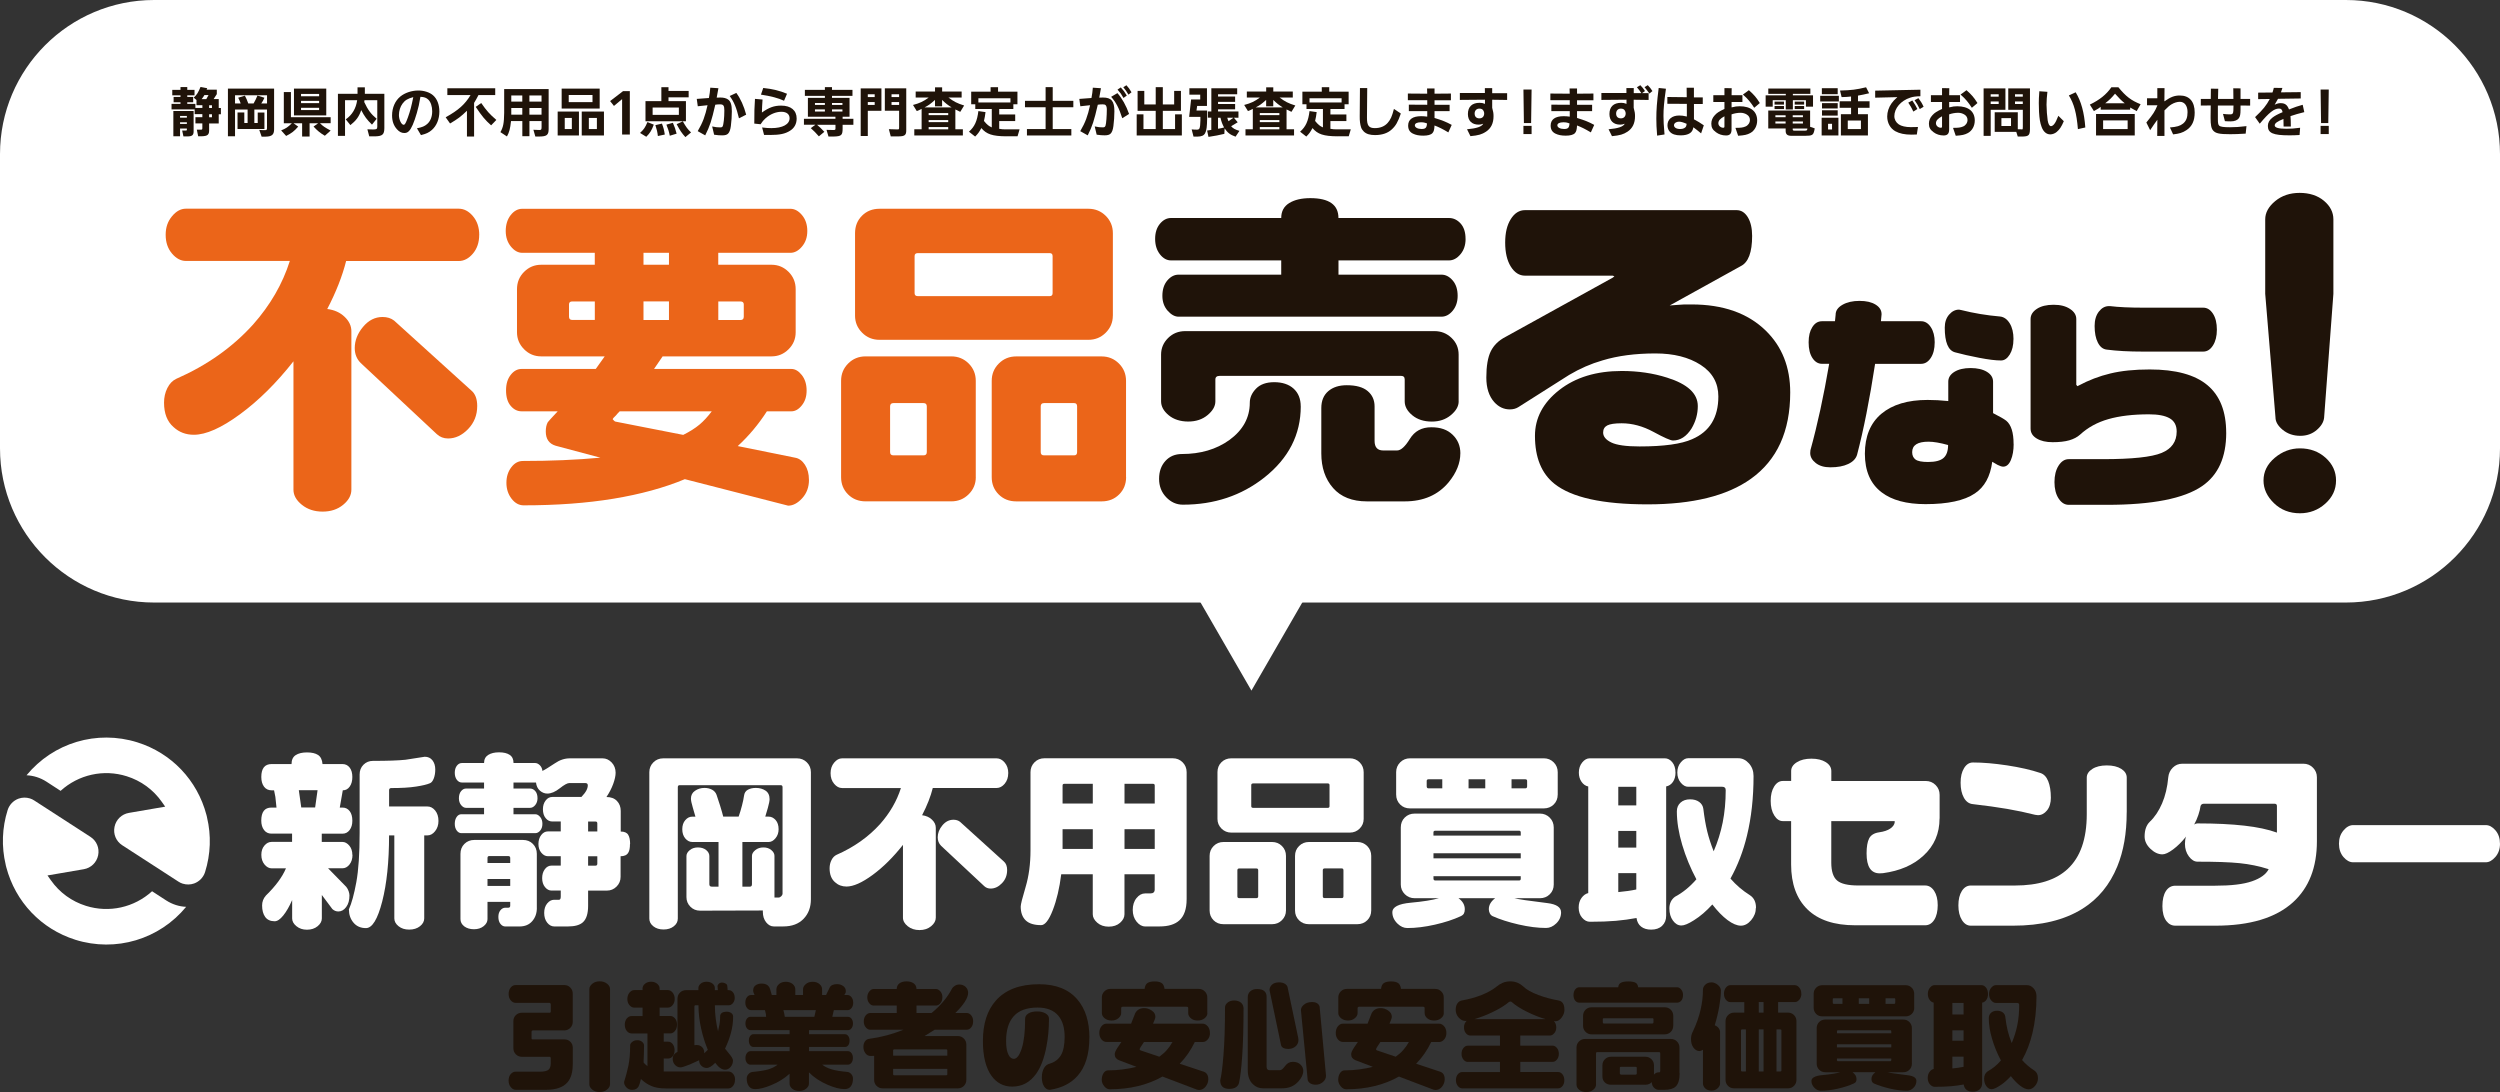 <?xml version="1.0" encoding="UTF-8"?><svg id="_レイヤー_2" xmlns="http://www.w3.org/2000/svg" width="689.79" height="301.31" viewBox="0 0 689.79 301.31"><rect x="0" y="0" width="689.79" height="301.31" fill="#333333" stroke="none"/><defs><style>.cls-1{fill:#eb6519;}.cls-2{fill:#fff;}.cls-3{fill:#1f1309;}</style></defs><g id="_レイヤー_1-2"><g><path class="cls-2" d="M42.53,0H647.26c23.48,0,42.53,19.06,42.53,42.53V123.72c0,23.47-19.06,42.53-42.53,42.53H42.53C19.06,166.25,0,147.19,0,123.71V42.53C0,19.06,19.06,0,42.53,0Z"/><g><path class="cls-1" d="M132.22,64.81c0,2.07-.58,3.79-1.74,5.16-1.16,1.37-2.47,2.05-3.93,2.05h-31.05c-1.04,4.14-2.77,8.56-5.21,13.24,1.95,.24,3.55,.96,4.79,2.15,1.25,1.19,1.87,2.51,1.87,3.97v43.75c0,1.52-.76,2.91-2.28,4.16-1.52,1.25-3.41,1.87-5.66,1.87s-4.16-.62-5.71-1.87-2.33-2.63-2.33-4.16v-35.44c-4.69,5.97-9.61,10.84-14.75,14.61-5.15,3.78-9.39,5.66-12.74,5.66-2.19,0-4.05-.7-5.57-2.1-1.77-1.52-2.65-3.77-2.65-6.76,0-1.46,.3-2.8,.91-4.02,.61-1.22,1.43-2.07,2.47-2.56,8.46-3.71,15.53-8.71,21.19-14.98,4.75-5.36,8.13-11.2,10.14-17.54h-28.68c-1.4,0-2.68-.68-3.84-2.05-1.16-1.37-1.74-3.09-1.74-5.16s.58-3.71,1.74-5.11c1.16-1.4,2.43-2.1,3.84-2.1H126.56c1.46,0,2.77,.69,3.93,2.06,1.16,1.37,1.74,3.09,1.74,5.16Zm-.55,47.22c0,2.5-.84,4.61-2.51,6.35-1.68,1.74-3.52,2.6-5.53,2.6-1.22,0-2.25-.4-3.1-1.19l-21.01-19.64c-1.1-1.1-1.64-2.47-1.64-4.11,0-2.07,.76-4.02,2.28-5.84,1.52-1.83,3.32-2.74,5.39-2.74,1.28,0,2.34,.33,3.2,1l21.28,19.27c1.1,.91,1.64,2.34,1.64,4.29Z"/><path class="cls-1" d="M223.21,132.4c0,2.01-.62,3.7-1.87,5.07-1.25,1.37-2.54,2.05-3.88,2.05l-28.5-7.31c-5.72,2.38-12.28,4.17-19.68,5.39-7.4,1.22-15.66,1.83-24.8,1.83-1.28,0-2.39-.61-3.33-1.83-.94-1.22-1.42-2.68-1.42-4.38s.44-3.06,1.32-4.25c.88-1.19,1.96-1.78,3.24-1.78,7.67,0,14.8-.3,21.37-.91l-12.33-3.29c-1.83-.55-2.74-1.86-2.74-3.93,0-1.04,.18-1.89,.55-2.56,.12-.18,1.03-1.19,2.74-3.01h-9.96c-1.16,0-2.16-.5-3.01-1.51-.85-1-1.28-2.42-1.28-4.25s.43-3.2,1.28-4.29c.85-1.1,1.86-1.64,3.01-1.64h20.46l2.47-3.47h-17.54c-1.83,0-3.4-.65-4.7-1.96-1.31-1.31-1.96-2.88-1.96-4.7v-11.87c0-1.89,.65-3.49,1.96-4.79,1.31-1.31,2.88-1.96,4.7-1.96h14.8v-3.29h-20c-1.16,0-2.21-.58-3.15-1.74-.94-1.16-1.42-2.59-1.42-4.29s.46-3.23,1.37-4.38c.91-1.16,1.98-1.74,3.2-1.74h73.98c1.16,0,2.22,.58,3.2,1.74,.97,1.16,1.46,2.62,1.46,4.38s-.49,3.14-1.46,4.29c-.97,1.16-2.04,1.74-3.2,1.74h-19.91v3.29h14.7c1.83,0,3.39,.66,4.7,1.96,1.31,1.31,1.96,2.91,1.96,4.79v11.87c0,1.83-.65,3.4-1.96,4.7-1.31,1.31-2.88,1.96-4.7,1.96h-30.05l-2.37,3.47h37.9c1.03,0,1.99,.56,2.88,1.69,.88,1.13,1.32,2.54,1.32,4.25s-.44,3.01-1.32,4.11c-.88,1.1-1.84,1.64-2.88,1.64h-6.76c-2.31,3.59-4.99,6.79-8.04,9.59l15.8,3.2c1.1,.18,2.01,.84,2.74,1.96,.73,1.13,1.1,2.51,1.1,4.16Zm-59.09-44.11v-5.12h-6.21c-.61,0-.91,.27-.91,.82v3.38c0,.61,.3,.91,.91,.91h6.21Zm32.24,25.21h-25.39c-.43,.43-.76,.79-1,1.1-.61,.55-.91,.91-.91,1.1,.37,.43,.64,.64,.82,.64l18.63,3.65c1.83-.91,3.32-1.86,4.48-2.83,1.16-.97,2.28-2.19,3.38-3.65Zm-11.78-40.46v-3.29h-7.03v3.29h7.03Zm0,15.25v-5.12h-7.03v5.12h7.03Zm20.64-.91v-3.38c0-.55-.31-.82-.91-.82h-6.12v5.12h6.12c.61,0,.91-.3,.91-.91Z"/><path class="cls-1" d="M269.24,131.67c0,1.83-.65,3.39-1.96,4.7-1.31,1.31-2.91,1.96-4.79,1.96h-23.66c-1.95,0-3.56-.64-4.84-1.92-1.28-1.28-1.92-2.86-1.92-4.75v-26.58c0-1.89,.65-3.48,1.96-4.79,1.31-1.31,2.91-1.96,4.79-1.96h23.66c1.89,0,3.48,.66,4.79,1.96,1.31,1.31,1.96,2.91,1.96,4.79v26.58Zm37.81-44.57c0,1.83-.66,3.39-1.96,4.7-1.31,1.31-2.91,1.96-4.79,1.96h-57.63c-1.89,0-3.49-.65-4.79-1.96-1.31-1.31-1.96-2.88-1.96-4.7v-22.74c0-1.95,.64-3.56,1.92-4.84,1.28-1.28,2.89-1.92,4.84-1.92h57.63c1.89,0,3.48,.66,4.79,1.96,1.31,1.31,1.96,2.91,1.96,4.79v22.74Zm-51.33,37.63v-12.6c0-.61-.31-.91-.91-.91h-8.31c-.61,0-.91,.31-.91,.91v12.6c0,.61,.3,.91,.91,.91h8.31c.61,0,.91-.3,.91-.91Zm34.71-43.84v-10.23c0-.55-.27-.82-.82-.82h-36.35c-.61,0-.91,.27-.91,.82v10.23c0,.55,.3,.82,.91,.82h36.35c.55,0,.82-.27,.82-.82Zm20.28,50.78c0,1.89-.64,3.47-1.92,4.75-1.28,1.28-2.89,1.92-4.84,1.92h-23.56c-1.95,0-3.56-.64-4.84-1.92-1.28-1.28-1.92-2.86-1.92-4.75v-26.58c0-1.89,.65-3.48,1.96-4.79,1.31-1.31,2.91-1.96,4.79-1.96h23.56c1.89,0,3.48,.66,4.79,1.96,1.31,1.31,1.96,2.91,1.96,4.79v26.58Zm-13.52-6.94v-12.6c0-.61-.27-.91-.82-.91h-8.31c-.61,0-.91,.31-.91,.91v12.6c0,.61,.3,.91,.91,.91h8.31c.55,0,.82-.3,.82-.91Z"/><path class="cls-3" d="M404.38,65.91c0,1.71-.47,3.12-1.42,4.25-.95,1.13-2,1.69-3.15,1.69h-30.5v3.93h28.4c1.16,0,2.19,.53,3.11,1.6s1.37,2.48,1.37,4.25c0,1.64-.46,3.01-1.37,4.11s-1.95,1.64-3.11,1.64h-72.52c-1.04,0-2.04-.55-3.01-1.64-.97-1.1-1.46-2.47-1.46-4.11,0-1.76,.46-3.18,1.37-4.25,.91-1.07,1.95-1.6,3.11-1.6h28.31v-3.93h-30.41c-1.16,0-2.18-.56-3.06-1.69-.88-1.13-1.32-2.54-1.32-4.25s.44-3.09,1.32-4.16c.88-1.06,1.9-1.6,3.06-1.6h30.41c0-1.83,.73-3.2,2.19-4.11,1.46-.91,3.41-1.37,5.84-1.37,5.17,0,7.76,1.83,7.76,5.48h30.5c1.22,0,2.28,.5,3.2,1.51,.91,1,1.37,2.42,1.37,4.25Zm-45.48,46.21c0,7.79-3.35,14.34-10.05,19.64-6.33,4.99-13.82,7.49-22.47,7.49-1.77,0-3.3-.69-4.61-2.06-1.31-1.37-1.96-3.06-1.96-5.07s.58-3.65,1.74-4.93c1.16-1.28,2.68-1.92,4.57-1.92,5.11,0,9.47-1.28,13.06-3.84,3.77-2.74,5.66-6.18,5.66-10.32,0-1.4,.58-2.69,1.73-3.88,1.16-1.19,2.83-1.78,5.02-1.78s4.03,.59,5.34,1.78c1.31,1.19,1.96,2.82,1.96,4.89Zm43.57-1.37c0,1.34-.72,2.6-2.15,3.79-1.43,1.19-3.18,1.78-5.25,1.78-2.19,0-3.99-.58-5.39-1.74-1.4-1.16-2.1-2.43-2.1-3.84v-6.03c0-.67-.34-1-1-1h-50.05c-.79,0-1.19,.34-1.19,1v6.03c0,1.34-.72,2.6-2.15,3.79-1.43,1.19-3.21,1.78-5.34,1.78s-3.99-.58-5.39-1.74c-1.4-1.16-2.1-2.43-2.1-3.84v-12.88c0-1.77,.64-3.29,1.92-4.57,1.28-1.28,2.86-1.92,4.75-1.92h68.77c1.83,0,3.39,.62,4.7,1.87,1.31,1.25,1.96,2.79,1.96,4.61v12.88Zm.46,14.34c0,2.68-1.07,5.33-3.2,7.95-2.92,3.53-6.97,5.3-12.15,5.3h-10.41c-4.08,0-7.2-1.23-9.36-3.7-2.16-2.47-3.24-5.65-3.24-9.54v-12.51c0-2.01,.64-3.56,1.92-4.66,1.28-1.1,2.98-1.64,5.11-1.64,2.56,0,4.48,.53,5.75,1.6,1.28,1.07,1.92,2.48,1.92,4.25v9.5c0,1.77,.79,2.65,2.38,2.65h3.84c1.03,0,2.21-1.07,3.52-3.2,1.31-2.13,3.27-3.2,5.89-3.2s4.46,.68,5.89,2.05c1.43,1.37,2.15,3.09,2.15,5.16Z"/><path class="cls-3" d="M493.95,108.29c0,10.72-3.62,18.66-10.87,23.84-6.58,4.69-16.07,7.03-28.5,7.03s-20.92-1.89-25.67-5.66c-3.59-2.86-5.39-7.28-5.39-13.24,0-4.93,2.24-9.15,6.71-12.65,4.48-3.5,10.21-5.25,17.22-5.25,4.5,0,8.68,.61,12.51,1.83,5.66,1.77,8.49,4.38,8.49,7.85,0,2.19-.58,4.26-1.74,6.21-1.4,2.19-3.1,3.29-5.11,3.29-.67,0-2.47-.79-5.39-2.38-2.92-1.58-5.85-2.37-8.77-2.37-1.89,0-3.21,.2-3.97,.59-.76,.4-1.14,1.05-1.14,1.96,0,1.1,.75,2.01,2.24,2.74,1.49,.73,4.09,1.1,7.81,1.1,6.7,0,11.54-.67,14.52-2.01,4.81-2.07,7.22-6,7.22-11.78,0-3.71-1.63-6.62-4.89-8.72-3.26-2.1-7.41-3.15-12.47-3.15-5.54,0-10.41,.64-14.61,1.92-3.17,.91-6.24,2.25-9.22,4.02l-13.97,8.86c-.67,.43-1.46,.64-2.38,.64-1.64,0-3.08-.67-4.29-2.01-1.46-1.64-2.19-3.9-2.19-6.76,0-3.17,.41-5.59,1.23-7.26,.82-1.67,2.18-3,4.06-3.97l29.59-16.35,.46-.37-.46-.18h-24.2c-1.58,0-2.89-.84-3.93-2.51-1.04-1.67-1.55-3.88-1.55-6.62s.52-4.84,1.55-6.48c1.03-1.64,2.34-2.47,3.93-2.47h58.36c1.28,0,2.31,.65,3.11,1.96,.79,1.31,1.19,3.03,1.19,5.16,0,4.51-1.04,7.28-3.1,8.31l-19.64,10.87c.49-.06,1.13-.11,1.92-.14,.79-.03,1.49-.08,2.1-.14h2.01c8.71,0,15.53,2.41,20.46,7.22,4.5,4.38,6.76,10.08,6.76,17.08Z"/><path class="cls-3" d="M533.81,94.48c0,1.76-.36,3.19-1.08,4.28-.72,1.09-1.61,1.63-2.68,1.63h-12.68c-1.52,9.89-3.18,18.26-4.98,25.11-.33,1.07-1.14,1.91-2.43,2.52-1.29,.62-2.94,.92-4.95,.92-1.68,0-3.03-.4-4.03-1.2-1.01-.8-1.51-1.71-1.51-2.74l.06-.8c1.93-6.97,3.65-14.91,5.17-23.82h-1.97c-1.07,0-1.95-.53-2.65-1.6-.7-1.07-1.05-2.5-1.05-4.31s.34-3.13,1.02-4.21c.68-1.09,1.57-1.63,2.68-1.63h3.57l.18-1.79c0-1.11,.62-2.02,1.88-2.74,1.25-.72,2.82-1.08,4.71-1.08s3.32,.34,4.43,1.02,1.66,1.57,1.66,2.68l-.18,1.91h11.08c1.07,0,1.96,.54,2.68,1.63s1.08,2.49,1.08,4.21Zm21.79,28c0,1.76-.26,3.25-.77,4.46-.51,1.21-1.22,1.82-2.12,1.82-.37,0-.88-.16-1.54-.49-.94-.53-1.44-.82-1.48-.86-.53,4.06-2.13,6.97-4.8,8.74-2.91,1.97-7.45,2.95-13.6,2.95-5.25,0-9.29-1.09-12.12-3.26-3.08-2.34-4.62-5.89-4.62-10.65s1.52-8.47,4.55-11.02c3.04-2.54,7.28-3.82,12.74-3.82,1.85,0,3.75,.1,5.72,.31v-5.35c0-1.11,.56-2.01,1.69-2.71,1.13-.7,2.62-1.05,4.46-1.05s3.39,.35,4.52,1.05c1.13,.7,1.69,1.6,1.69,2.71v8.68c1.85,.94,3.06,1.64,3.63,2.09,1.35,1.11,2.03,3.24,2.03,6.4Zm-18.09,.31c-2.22-.62-4.02-.92-5.42-.92-3,0-4.49,.96-4.49,2.89,0,.9,.31,1.58,.92,2.03,.62,.45,1.76,.68,3.45,.68,2.01,0,3.44-.37,4.28-1.11s1.26-1.93,1.26-3.57Zm18.03-29.17c0,1.68-.34,3.08-1.01,4.18-.68,1.11-1.49,1.66-2.43,1.66-1.48,0-3.49-.25-6.03-.74-2.54-.49-4.76-.99-6.65-1.51-1.89-.51-2.83-2.78-2.83-6.8,0-1.48,.4-2.68,1.2-3.6,.8-.92,1.71-1.38,2.74-1.38l.62,.12c3.41,.86,6.97,1.46,10.71,1.78,1.07,.12,1.95,.75,2.65,1.88,.7,1.13,1.05,2.6,1.05,4.4Z"/><path class="cls-3" d="M614.25,119.41c0,6.77-2.22,11.67-6.65,14.71-5.01,3.45-13.77,5.17-26.28,5.17h-10.52c-1.11,0-2.04-.58-2.8-1.75-.76-1.17-1.14-2.68-1.14-4.52s.38-3.36,1.14-4.55c.76-1.19,1.69-1.78,2.8-1.78h9.48c8,0,13.38-.57,16.15-1.72,2.77-1.15,4.15-3.12,4.15-5.91,0-1.68-.64-2.89-1.91-3.63-1.27-.74-3.18-1.11-5.72-1.11-4.39,0-8.12,.44-11.2,1.32-3.08,.88-5.68,2.31-7.82,4.28-.78,.7-1.78,1.22-2.99,1.57s-2.74,.52-4.58,.52-3.27-.34-4.4-1.02c-1.13-.68-1.69-1.59-1.69-2.74v-30.22c0-1.11,.57-2.04,1.72-2.8,1.15-.76,2.69-1.14,4.62-1.14s3.35,.38,4.52,1.14c1.17,.76,1.75,1.69,1.75,2.8v18.15l.31,.37,.25-.12c2.83-1.52,5.77-2.65,8.83-3.38,3.06-.74,6.68-1.11,10.86-1.11,7.18,0,12.49,1.45,15.94,4.34,3.45,2.89,5.17,7.27,5.17,13.14Zm-2.58-28.43c0,1.76-.36,3.21-1.08,4.34-.72,1.13-1.61,1.69-2.68,1.69h-16.62c-3.9,0-7.24-.18-10.03-.55-1.03-.12-1.84-.77-2.43-1.94-.6-1.17-.89-2.7-.89-4.58,0-1.64,.39-2.96,1.17-3.97,.78-1,1.7-1.51,2.77-1.51h.31c2.38,.29,5.46,.43,9.23,.43h16.49c1.07,0,1.96,.55,2.68,1.66,.72,1.11,1.08,2.58,1.08,4.43Z"/><path class="cls-3" d="M644.55,132.58c0,2.5-.99,4.63-2.97,6.39-1.98,1.77-4.31,2.65-6.99,2.65-2.86,0-5.25-.93-7.17-2.79-1.92-1.86-2.88-3.94-2.88-6.26,0-2.43,1.04-4.52,3.11-6.26,2.07-1.74,4.38-2.6,6.94-2.6,2.8,0,5.16,.87,7.08,2.6s2.88,3.82,2.88,6.26Zm-.73-51.51l-2.56,34.16c-.12,1.22-.81,2.36-2.05,3.42-1.25,1.07-2.76,1.6-4.52,1.6-1.89,0-3.5-.55-4.84-1.64-1.34-1.1-2.01-2.25-2.01-3.47l-2.83-34.07v-20.55c0-1.83,.91-3.5,2.74-5.02,1.83-1.52,4.08-2.28,6.76-2.28s4.98,.73,6.71,2.19c1.74,1.46,2.6,3.17,2.6,5.11v20.55Z"/></g><polygon class="cls-2" points="345.29 190.55 366.68 153.49 323.89 153.49 345.29 190.55"/><g><path class="cls-3" d="M53.43,26.96c.9-.82,1.22-1.35,1.9-2.97l1.84,.35-.16,.41h2.81v1.22l-.88,1.37h1.41v2.46h.6v1.72h-.6v2.54h-2.65v1.51c.07,1.59-.31,1.97-2.03,2.03h-.99l-.37-1.82h.99c.49,.01,.54-.04,.53-.49v-1.24h-1.91v-1.71h1.91v-.84h-2.12v-1.31h-6.38v-1.53h2.47v-.44h-1.9v-1.47h1.9v-.44h-2.27v-1.51h2.27v-.77h1.87v.77h2v1.51h-2v.44h1.63v1.47h-1.63v.44h2.24v1.12h1.93v-.75h-1.63v-1.44l-.77-.65Zm-3.18,9.06h.93c.32,0,.4-.04,.38-.31v-.24h-1.88v2.12h-1.85v-6.97h5.59v5.34c.06,1.31-.32,1.68-1.77,1.68h-1.04l-.35-1.62Zm-.57-3.56h1.88v-.47h-1.88v.47Zm0,1.74h1.88v-.47h-1.88v.47Zm7.87-7.97h-1.15c-.31,.53-.37,.62-.77,1.12h1.29l.62-1.12Zm.93,3.57v-.75h-.78v.75h.78Zm-.78,2.56h.78v-.84h-.78v.84Z"/><path class="cls-3" d="M65.54,35.6v-4.56h1.87v2.9h.91v-3.72h-3.47v7.37h-1.96v-13.15h12.74v11.22c0,1.49-.6,2.01-2.32,2.04h-1.12l-.65-1.85,1.1,.06h.5c.38,.01,.53-.12,.53-.51v-5.18h-3.49v3.72h.93v-2.9h1.85v4.56h-7.43Zm-.69-7.05h1.56c-.28-.76-.32-.87-.69-1.59l1.85-.56c.43,.81,.6,1.21,.93,2.15h1.47c.56-1,.63-1.16,1.06-2.18l1.93,.6c-.37,.81-.44,.93-.87,1.57h1.59v-2.25h-8.83v2.25Z"/><path class="cls-3" d="M82.27,34.94c-1.1,1.26-1.81,1.81-3.32,2.57l-1.38-1.53c1.34-.54,1.84-.88,2.96-1.97h-2.22v-8.61h1.96v6.94h10.96v1.66h-2.94c.77,.78,1.31,1.15,2.94,2.03l-1.6,1.43c-1.37-.82-2-1.35-3.12-2.54l1.28-.91h-2.37v3.66h-2.06v-3.66h-2.38l1.31,.93Zm7.75-3.1h-8.91v-7.4h8.91v7.4Zm-6.96-5.28h4.99v-.65h-4.99v.65Zm0,1.9h4.99v-.63h-4.99v.63Zm0,1.91h4.99v-.63h-4.99v.63Z"/><path class="cls-3" d="M102.64,34.39c-1.41-1.37-2.06-2.25-2.97-4-.63,1.82-1.35,2.81-2.99,4.13l-1.28-1.59c1.78-1.24,2.81-2.97,3.15-5.28h-3.35v9.84h-1.96v-11.61h5.41v-1.79h2.02v1.79h5.38v9.47c-.01,1.75-.53,2.22-2.52,2.27h-1.65l-.51-1.94,1.49,.04h.15c.88,0,1.09-.13,1.09-.74v-7.34h-3.53l-.07,.51c1.01,2.18,1.88,3.34,3.43,4.62l-1.28,1.6Z"/><path class="cls-3" d="M115.06,35.39c1.46-.29,2.09-.56,2.79-1.16,.91-.78,1.4-2.02,1.4-3.53,0-1.35-.4-2.56-1.07-3.21-.53-.51-1.12-.74-2.18-.78-.32,1.96-.54,2.91-.99,4.47-.78,2.68-1.49,4.31-2.18,4.99-.37,.38-.74,.53-1.27,.53-.75,0-1.4-.32-2.03-1.03-.91-1-1.35-2.25-1.35-3.81,0-2.15,.84-4.06,2.29-5.24,1.24-1.01,3.13-1.65,4.94-1.65,1.6,0,3.13,.5,4.07,1.32,1.12,.97,1.75,2.57,1.75,4.47,0,2.1-.75,3.93-2.06,5.09-.81,.71-1.54,1.06-3.02,1.43l-1.12-1.9Zm-3.99-6.81c-.63,.84-1,2.03-1,3.16,0,1.29,.68,2.69,1.31,2.69,.34,0,.6-.47,1.18-2.07,.65-1.84,.93-2.9,1.47-5.56-1.52,.4-2.27,.84-2.96,1.78Z"/><path class="cls-3" d="M123.43,26.23v-1.87h13.21v1.87h-4.62c-.59,1.12-.69,1.31-1.21,2.16v9.28h-1.97v-7.12c-1.6,1.57-2.59,2.31-4.66,3.52l-1.21-1.71c3.55-1.97,5.31-3.56,6.87-6.13h-6.41Zm9.34,2.18c1.47,2.13,2.29,3.06,4.18,4.68l-1.44,1.49c-1.63-1.44-2.49-2.46-4.25-5.09l1.52-1.07Z"/><path class="cls-3" d="M147.16,35.8l.97,.04c.29,.02,.57,.03,.71,.03,.49,0,.59-.13,.59-.82v-1.65h-3.35v4.18h-1.96v-4.18h-3.12c-.25,2.22-.47,3.04-1.12,4.25l-1.81-1.19c.78-1.35,1-2.52,1.04-5.29v-6.59h12.27v11.06c-.01,1.62-.53,2.01-2.57,2.03h-1.1l-.54-1.87Zm-6.09-9.46v1.69h3.04v-1.69h-3.04Zm0,3.46v1.84h3.04v-1.84h-3.04Zm5-3.46v1.69h3.35v-1.69h-3.35Zm0,3.46v1.84h3.35v-1.84h-3.35Z"/><path class="cls-3" d="M153.87,37.38v-6.6h5.87v6.6h-5.87Zm1.1-7.43v-5.5h10.49v5.5h-10.49Zm.85,2.59v3.07h1.96v-3.07h-1.96Zm1.1-6.33v1.97h6.56v-1.97h-6.56Zm3.59,11.17v-6.6h6.13v6.6h-6.13Zm1.96-4.84v3.07h2.22v-3.07h-2.22Z"/><path class="cls-3" d="M171.65,37.13v-9.78l-2.25,1.88-1.06-1.34,3.56-2.74h1.88v11.97h-2.13Z"/><path class="cls-3" d="M180.39,34.39c-.59,1.59-1.03,2.31-2.07,3.35l-1.72-1.06c1.07-1,1.41-1.49,2.04-3l1.75,.71Zm-2.29-.94v-5.54h4.38v-3.85h1.97v1.03h5.56v1.76h-5.56v1.06h4.81v5.54h-11.16Zm1.97-1.76h7.24v-2.02h-7.24v2.02Zm2.57,2.41c.44,1.15,.6,1.79,.79,3.02l-1.91,.41c-.13-1.12-.32-1.91-.69-3l1.81-.43Zm3.02-.22c.51,1.19,.71,1.74,1.03,3l-1.88,.57c-.25-1.22-.46-1.87-.94-3.06l1.79-.51Zm2.74-.4c.94,1.63,1.29,2.12,2.27,3.06l-1.56,1.29c-1-1.1-1.47-1.79-2.41-3.57l1.71-.78Z"/><path class="cls-3" d="M192.51,36.19c1.4-2.4,2.04-4.12,2.71-7.16-1.28,.13-1.47,.15-2.69,.29l-.28-2.03c1.28-.12,1.59-.13,3.35-.25,.24-1.31,.26-1.51,.38-2.85l2.24,.15c-.25,1.31-.29,1.52-.47,2.6,.44-.01,.78-.03,1.02-.03,.91,0,1.59,.18,2.1,.53,.74,.5,1.06,1.49,1.06,3.27,0,1.31-.1,2.79-.27,4.06-.13,1.01-.38,1.71-.76,2.09-.32,.34-.82,.49-1.65,.49-.72,0-1.22-.04-2.21-.18l-.54-2.28c.97,.21,1.44,.26,2.22,.26,.38,0,.53-.06,.65-.25,.28-.47,.49-2.38,.49-4.4,0-1.35-.24-1.71-1.19-1.71-.47,0-.78,.03-1.31,.1-1.03,4.47-1.5,5.9-2.78,8.46l-2.06-1.16Zm10.65-10.55c1.13,1.49,2.12,3.68,2.72,6l-1.99,1c-.68-2.88-1.35-4.53-2.56-6.15l1.82-.85Z"/><path class="cls-3" d="M208.12,34.11c0-3.32,.04-4.65,.19-6.83l2.09,.18c-.12,1.74-.13,1.99-.18,3.59,1.96-1.4,3.37-1.91,5.31-1.91,2.71,0,4.28,1.32,4.28,3.57,0,1.46-.63,2.62-1.84,3.37-1.31,.84-2.85,1.16-5.43,1.16-.41,0-1.02,0-1.72-.01l-.54-2.06c1.21,.15,1.77,.18,2.56,.18,3.1,0,5.02-1.04,5.02-2.74,0-1.1-.85-1.77-2.25-1.77-1.52,0-3.13,.66-4.43,1.84-.5,.44-.81,.82-1.32,1.6l-1.74-.18Zm2.47-9.84c2.66,.29,4.49,.74,6.56,1.6l-.82,1.93c-1.57-.74-3.66-1.29-6.37-1.69l.63-1.84Z"/><path class="cls-3" d="M221.82,34.43v-1.66h8.69v-.56h-7.6v-5.21h4.69v-.54h-5.52v-1.66h5.52v-.75h1.96v.75h5.65v1.66h-5.65v.54h4.84v5.21h-1.91v.56h2.97v1.66h-2.97v.99c0,1.9-.32,2.19-2.44,2.25h-1.46l-.54-1.84,1.87,.04h.09c.4,0,.51-.09,.51-.4v-1.04h-5.09c.94,.81,1.09,.96,2.02,1.94l-1.51,1.25c-1.02-1.15-1.18-1.31-2.24-2.27l1.27-.93h-3.13Zm5.78-5.47v-.54h-2.74v.54h2.74Zm-2.74,1.22v.6h2.74v-.6h-2.74Zm7.58-1.22v-.54h-2.88v.54h2.88Zm-2.88,1.82h2.88v-.6h-2.88v.6Z"/><path class="cls-3" d="M239.44,30.57v6.96h-1.96v-13.14h5.72v6.18h-3.77Zm1.9-3.78v-.78h-1.9v.78h1.9Zm0,2.16v-.79h-1.9v.79h1.9Zm8.71,6.87c.03,1.43-.37,1.78-2.03,1.81h-2.25l-.52-1.99,2.34,.07h.06c.41,0,.43-.04,.43-.68v-4.47h-3.94v-6.18h5.91v11.43Zm-4.06-9.03h2.09v-.78h-2.09v.78Zm0,2.16h2.09v-.79h-2.09v.79Z"/><path class="cls-3" d="M252.65,26.92v-1.66h5.34v-1.16h1.96v1.16h5.38v1.66h-3.63c1.49,1.12,2.41,1.59,4.32,2.19l-1.07,1.75c-.54-.25-.66-.31-1.35-.66v5.47h2.07v1.71h-13.4v-1.71h2.02v-5.62c-.56,.28-.66,.32-1.34,.59l-1.04-1.68c1.87-.49,2.94-1,4.32-2.04h-3.57Zm9.91,2.71c-1.09-.68-1.62-1.09-2.62-2.06v1.77h-1.96v-1.77c-1.32,1.18-1.74,1.47-2.87,2.06h7.44Zm-6.33,1.57v.56h5.4v-.56h-5.4Zm0,1.93v.56h5.4v-.56h-5.4Zm0,1.93v.62h5.4v-.62h-5.4Z"/><path class="cls-3" d="M277.62,37.61c-3.77-.03-5.43-.57-6.85-2.27-.66,1.19-.9,1.52-1.71,2.34l-1.71-1.34c1.56-1.38,2.27-2.94,2.6-5.69l1.97,.28c-.15,1.16-.18,1.34-.43,2.44,.85,1.03,1.29,1.4,2.16,1.78v-5.07h-4.55v-1.32h-1.13v-3.47h5.35v-1.24h2.06v1.24h5.35v3.47h-1.13v1.32h-3.9v1.51h4.41v1.82h-4.41v2.13c.68,.12,1.12,.15,1.77,.15h3.85l-.56,1.91h-3.16Zm1.18-9.34v-1.16h-8.85v1.16h8.85Z"/><path class="cls-3" d="M290.45,35.61h5.15v1.77h-12.25v-1.77h5.15v-6.02h-5.69v-1.77h5.69v-3.78h1.96v3.78h5.69v1.77h-5.69v6.02Z"/><path class="cls-3" d="M298.06,36.19c1.4-2.4,2.04-4.12,2.71-7.16-1.28,.13-1.47,.15-2.69,.29l-.28-2.03c1.28-.12,1.59-.13,3.35-.25,.24-1.31,.26-1.51,.38-2.85l2.24,.15c-.25,1.31-.29,1.52-.47,2.6,.44-.01,.78-.03,1.02-.03,2.34,0,3.16,.99,3.16,3.78,0,1.32-.1,2.79-.27,4.07-.13,1.01-.38,1.72-.76,2.09-.32,.34-.84,.49-1.65,.49-.72,0-1.22-.04-2.21-.18l-.54-2.28c.96,.21,1.44,.26,2.21,.26,.49,0,.63-.1,.78-.5,.18-.5,.35-2.71,.35-4.44,0-.54-.1-.93-.31-1.16-.18-.19-.37-.25-.87-.25-.47,0-.78,.03-1.31,.1-1.03,4.47-1.5,5.9-2.78,8.46l-2.06-1.16Zm10.25-10.5c1.25,1.38,2.44,3.5,3.22,5.75l-1.88,1.18c-.91-2.84-1.74-4.41-3.07-5.91l1.74-1.02Zm.93-1.57c.87,.97,.99,1.13,1.66,2.25l-.91,.66c-.65-1.13-.76-1.29-1.65-2.31l.9-.6Zm1.56-.6c.69,.78,.79,.93,1.4,1.94l-.84,.66c-.57-.96-.68-1.12-1.43-2.06l.87-.54Z"/><path class="cls-3" d="M318.88,28.82v-4.77h1.96v4.77h3.13v-3.74h1.87v5.5h-5v5.03h3.38v-4.06h1.87v5.83h-12.46v-5.83h1.87v4.06h3.38v-5.03h-5v-5.5h1.85v3.74h3.15Z"/><path class="cls-3" d="M333.06,32.85c-.04,3.96-.51,4.79-2.63,4.84h-1.12l-.51-1.99,.79,.06c.25,.01,.52,.01,.68,.01,.35,0,.54-.09,.68-.34,.15-.29,.26-1.22,.26-2.22v-.97h-3.1l.53-4.79h2.52v-1.34h-2.99v-1.76h4.85v4.87h-2.71l-.18,1.27h2.93v2.37Zm.21-.37v-1.72h.96v-6.41h7.13v1.66h-5.28v.62h4.71v1.47h-4.71v.59h4.71v1.47h-4.71v.6h5.63v1.72h-1.25l1.04,1.26-1.81,1.09c.52,.6,1.03,.9,2.29,1.28l-1.07,1.6c-1.49-.53-2.22-1.09-3.02-2.29l-.07,1.51c-1.85,.43-2.19,.49-4.38,.84l-.38-1.75,1.16-.18v-3.37h-.96Zm2.81,3.04c.78-.12,.9-.15,1.66-.35-.5-.96-.71-1.5-.99-2.69h-.68v3.04Zm2.54-3.04c.13,.47,.16,.54,.35,.97l1.35-.97h-1.71Z"/><path class="cls-3" d="M344.02,26.92v-1.66h5.34v-1.16h1.96v1.16h5.38v1.66h-3.63c1.49,1.12,2.41,1.59,4.33,2.19l-1.07,1.75c-.54-.25-.66-.31-1.35-.66v5.47h2.07v1.71h-13.4v-1.71h2.02v-5.62c-.56,.28-.66,.32-1.34,.59l-1.04-1.68c1.87-.49,2.94-1,4.32-2.04h-3.57Zm9.91,2.71c-1.09-.68-1.62-1.09-2.62-2.06v1.77h-1.96v-1.77c-1.32,1.18-1.74,1.47-2.87,2.06h7.44Zm-6.33,1.57v.56h5.4v-.56h-5.4Zm0,1.93v.56h5.4v-.56h-5.4Zm0,1.93v.62h5.4v-.62h-5.4Z"/><path class="cls-3" d="M368.99,37.61c-3.77-.03-5.43-.57-6.85-2.27-.66,1.19-.9,1.52-1.71,2.34l-1.71-1.34c1.56-1.38,2.27-2.94,2.6-5.69l1.97,.28c-.15,1.16-.18,1.34-.43,2.44,.85,1.03,1.29,1.4,2.16,1.78v-5.07h-4.54v-1.32h-1.13v-3.47h5.35v-1.24h2.06v1.24h5.35v3.47h-1.13v1.32h-3.9v1.51h4.41v1.82h-4.41v2.13c.68,.12,1.12,.15,1.77,.15h3.85l-.56,1.91h-3.16Zm1.18-9.34v-1.16h-8.86v1.16h8.86Z"/><path class="cls-3" d="M377.24,24.31l-.07,8.13c-.02,2.21,.5,2.91,2.18,2.91,1.49,0,2.69-.5,3.52-1.43,.81-.93,1.19-1.76,1.74-3.87l1.9,1.28c-.81,2.35-1.41,3.41-2.57,4.44-1.09,.99-2.66,1.5-4.54,1.5-1.44,0-2.41-.31-3.1-.97-.35-.35-.62-.74-.75-1.15-.27-.81-.4-1.82-.38-3.03l.06-7.83h2.04Z"/><path class="cls-3" d="M393.79,27.65h-5.34v-1.84l5.34,.04-.04-1.44h2.06v1.44l4.52-.04v1.85h-4.52v1.26h4.16v1.75h-4.16v1.88c2.22,.68,3.16,1.06,4.74,1.91l-.93,2.07c-1.69-1-2.52-1.41-3.81-1.91-.06,1.18-.21,1.71-.59,2.12-.43,.46-1.31,.69-2.52,.69s-2.07-.18-2.85-.56c-.9-.44-1.32-1.16-1.32-2.22,0-1.69,1.24-2.59,3.58-2.59,.56,0,.94,.03,1.69,.12v-1.51h-5.08v-1.79l5.08,.03v-1.26Zm-.06,6.41c-.69-.26-1.04-.32-1.69-.32-1.04,0-1.66,.31-1.66,.85,0,.57,.79,1,1.85,1s1.4-.32,1.49-1.38l.02-.15Z"/><path class="cls-3" d="M409.69,24.31h2.03v1.4h4.12v1.87l-4.12-.06v2.22c.28,1.01,.37,1.51,.37,2.31,0,1.96-.68,3.35-2.07,4.28-1.15,.75-2.09,1.03-4.3,1.24l-.94-1.9c2.65-.24,4.08-.72,4.46-1.53-.54,.19-.78,.25-1.25,.25-1.88,0-2.97-1.07-2.97-2.93,0-2,1.15-3.09,3.22-3.09,.59,0,.87,.06,1.49,.29v-1.15s-6.93,.06-6.93,.06v-1.9h6.91s-.01-1.37-.01-1.37Zm-2.81,7.06c0,.81,.49,1.29,1.32,1.29,.79,0,1.31-.53,1.31-1.35,0-.35-.13-.71-.37-.99-.19-.22-.53-.35-.96-.35-.79,0-1.31,.54-1.31,1.4Z"/><path class="cls-3" d="M420.47,33.95l-.13-9.24h2.25l-.13,9.24h-1.99Zm2.12,3.04h-2.25v-2.26h2.25v2.26Z"/><path class="cls-3" d="M433.11,27.65h-5.34v-1.84l5.34,.04-.04-1.44h2.06v1.44l4.52-.04v1.85h-4.52v1.26h4.16v1.75h-4.16v1.88c2.22,.68,3.16,1.06,4.74,1.91l-.93,2.07c-1.69-1-2.52-1.41-3.81-1.91-.06,1.18-.21,1.71-.59,2.12-.43,.46-1.31,.69-2.52,.69s-2.07-.18-2.85-.56c-.9-.44-1.32-1.16-1.32-2.22,0-1.69,1.24-2.59,3.58-2.59,.56,0,.94,.03,1.69,.12v-1.51h-5.08v-1.79l5.08,.03v-1.26Zm-.06,6.41c-.69-.26-1.04-.32-1.69-.32-1.04,0-1.66,.31-1.66,.85,0,.57,.79,1,1.85,1s1.4-.32,1.49-1.38l.02-.15Z"/><path class="cls-3" d="M454.88,25.71v1.87l-4.12-.06v2.22c.28,1.01,.37,1.51,.37,2.31,0,1.96-.68,3.35-2.07,4.28-1.15,.75-2.09,1.03-4.29,1.24l-.94-1.9c2.65-.24,4.07-.72,4.46-1.53-.54,.19-.78,.25-1.25,.25-1.88,0-2.97-1.07-2.97-2.93,0-2,1.15-3.09,3.22-3.09,.59,0,.87,.06,1.49,.29v-1.15s-6.93,.06-6.93,.06v-1.9h6.91s-.01-1.37-.01-1.37h2.03v1.4h2.09c-.46-.71-.56-.84-1.22-1.62l.94-.57c.66,.69,.75,.81,1.29,1.62l-.82,.57h1.84Zm-8.96,5.66c0,.81,.49,1.29,1.32,1.29,.79,0,1.31-.53,1.31-1.35,0-.35-.13-.71-.37-.99-.19-.22-.53-.35-.96-.35-.79,0-1.31,.54-1.31,1.4Zm9.18-5.56c-.6-.82-.69-.96-1.35-1.77l.9-.54c.65,.69,.74,.81,1.28,1.63l-.82,.68Z"/><path class="cls-3" d="M459.66,24.48c-.53,3.82-.68,5.55-.68,7.52,0,1.31,.06,2.46,.29,5.1l-2.04,.32c-.18-2.21-.22-3.25-.22-4.69,0-2.47,.15-4.46,.65-8.46l2,.21Zm5.72-.28h2v2.68h2.44v1.82h-2.43v4.22c1.12,.59,1.66,.93,2.72,1.66l-.75,2.22c-.94-.78-1.1-.9-2.12-1.68-.18,.84-.43,1.27-.97,1.63-.59,.4-1.46,.6-2.57,.6-1.38,0-2.35-.32-2.97-1-.41-.44-.65-1.1-.65-1.77,0-1.66,1.25-2.71,3.25-2.71,.66,0,1.13,.06,2.1,.28v-3.49l-5.38-.03v-1.87l5.35,.06-.03-2.65Zm-2.13,9.37c-.76,0-1.37,.44-1.37,.99,0,.62,.69,1.04,1.71,1.04,.84,0,1.47-.31,1.65-.81,.06-.13,.07-.25,.13-.63-1.01-.43-1.59-.59-2.12-.59Z"/><path class="cls-3" d="M475.8,28.14h-3.07v-1.87h3.07v-1.96l2,.03-.03,1.93h2.99v1.87h-2.99v1.49c1-.25,1.47-.31,2.22-.31,3.09,0,4.84,1.43,4.84,3.93,0,1.5-.72,2.82-1.9,3.46-.87,.47-1.59,.63-3.35,.75l-.75-2.18c1.53-.01,2.03-.07,2.76-.37,.72-.28,1.24-1.03,1.24-1.79,0-.65-.28-1.15-.84-1.5-.47-.31-1.12-.5-1.71-.5-.87,0-1.74,.16-2.52,.44v4.19c0,1.12-.47,1.63-1.51,1.63s-2.02-.31-2.79-.9c-.93-.68-1.28-1.32-1.28-2.35,0-.87,.32-1.66,.96-2.34,.65-.71,1.24-1.07,2.66-1.72v-1.93Zm0,3.94c-1.21,.66-1.68,1.22-1.68,1.93,0,.66,.62,1.24,1.37,1.24,.22,0,.31-.1,.31-.4v-2.77Zm6.75-7.19c1.44,1.28,2.03,1.97,3.01,3.54l-1.54,1.31c-1.07-1.63-1.78-2.47-3.12-3.65l1.65-1.21Z"/><path class="cls-3" d="M489.13,29.43h-1.96v-3.12h5.56v-.41h-4.83v-1.47h11.61v1.47h-4.83v.41h5.56v3.12h-1.96v-1.79h-3.6v2.56h-1.96v-2.56h-3.6v1.79Zm-1.24,6.03v-4.97h11.55v4.5l1.27,.43-.1,.54c-.29,1.32-.57,1.5-2.56,1.51h-3.87c-1.06-.03-1.5-.44-1.49-1.43v-.59h-4.8Zm1.74-7.43h2.6v.84h-2.6v-.84Zm2.6,1.22v.84h-2.6v-.84h2.6Zm-2.37,3.09h2.82v-.53h-2.82v.53Zm0,1.75h2.82v-.57h-2.82v.57Zm4.78-1.75h2.82v-.53h-2.82v.53Zm0,1.75h2.82v-.57h-2.82v.57Zm0,1.37v.24c.01,.28,.12,.35,.5,.35h2.79c.54-.01,.65-.06,.72-.34l.04-.25h-4.06Zm3.15-7.43v.84h-2.6v-.84h2.6Zm0,2.06h-2.6v-.84h2.6v.84Z"/><path class="cls-3" d="M502.22,26.43h5.15v1.57h-5.15v-1.57Zm.4,6.06h4.63v4.88h-4.63v-4.88Zm4.43-8.16v1.66h-4.37v-1.66h4.37Zm-4.33,5.59v-1.47h4.33v1.47h-4.33Zm4.33,.5v1.47h-4.33v-1.47h4.33Zm-2.66,3.74v1.56h1.1v-1.56h-1.1Zm3.19-6.22h3.15v-1.31c-1.16,.12-1.34,.13-2.6,.16l-.44-1.81c3.21-.09,4.43-.24,7.19-.9l.84,1.65c-1.49,.35-1.71,.4-3.07,.65v1.56h3.19v1.81h-3.19v1.75h2.74v5.88h-7.46v-5.88h2.81v-1.75h-3.15v-1.81Zm5.88,5.32h-3.63v2.35h3.63v-2.35Z"/><path class="cls-3" d="M529.87,24.74v1.81c-1.37,.04-2.01,.13-2.82,.4-2.57,.82-4.37,2.93-4.37,5.1,0,.91,.44,1.74,1.24,2.28,.69,.47,1.91,.75,3.27,.75,.56,0,1.26-.01,2.01-.04l-.32,2.07c-.62,.03-1.12,.04-1.5,.04-1.84,0-3.29-.31-4.43-.94-1.4-.78-2.24-2.31-2.24-4.07,0-1.25,.41-2.5,1.18-3.6,.37-.53,.78-.99,1.62-1.74l-6.12,.15v-1.94l12.49-.26Zm-2.24,2.97c.72,1.06,.94,1.46,1.4,2.37l-1.1,.71c-.62-1.25-.72-1.44-1.41-2.47l1.12-.6Zm1.69-.63c.74,1,.99,1.41,1.43,2.38l-1.06,.63c-.54-1.1-.78-1.51-1.43-2.44l1.06-.57Z"/><path class="cls-3" d="M535.84,28.14h-3.07v-1.87h3.07v-1.96l2,.03-.03,1.93h2.99v1.87h-2.99v1.49c1-.25,1.47-.31,2.22-.31,3.09,0,4.84,1.43,4.84,3.93,0,1.5-.72,2.82-1.9,3.46-.87,.47-1.59,.63-3.35,.75l-.75-2.18c1.53-.01,2.03-.07,2.76-.37,.72-.28,1.24-1.03,1.24-1.79,0-.65-.28-1.15-.84-1.5-.47-.31-1.12-.5-1.71-.5-.87,0-1.74,.16-2.52,.44v4.19c0,1.12-.47,1.63-1.51,1.63s-2.02-.31-2.79-.9c-.93-.68-1.28-1.32-1.28-2.35,0-.87,.32-1.66,.96-2.34,.65-.71,1.24-1.07,2.66-1.72v-1.93Zm0,3.94c-1.21,.66-1.68,1.22-1.68,1.93,0,.66,.62,1.24,1.37,1.24,.22,0,.31-.1,.31-.4v-2.77Zm6.75-7.19c1.44,1.28,2.03,1.97,3.02,3.54l-1.54,1.31c-1.07-1.63-1.78-2.47-3.12-3.65l1.65-1.21Z"/><path class="cls-3" d="M547.31,37.48v-13.09h6.02v5.91h-4.06v7.18h-1.96Zm4.16-10.81v-.66h-2.21v.66h2.21Zm0,2.02v-.69h-2.21v.69h2.21Zm4.84,7.69h-5.94v-5.4h6.37v4.69h.71c.13,.03,.25,.03,.43,.03,.24,0,.25-.04,.25-.69v-4.71h-4.02v-5.91h5.99v10.62c.04,2.24-.21,2.59-1.91,2.66h-1.46l-.41-1.29Zm-1.44-3.78h-2.65v2.16h2.65v-2.16Zm1.1-6.59v.66h2.15v-.66h-2.15Zm0,1.99v.69h2.15v-.69h-2.15Z"/><path class="cls-3" d="M564.91,25.33c-.15,1.31-.24,2.5-.24,3.56,0,1.25,.16,3.31,.32,4.35,.18,1.04,.49,1.57,.9,1.57,.29,0,.65-.24,.91-.59,.37-.49,.59-.91,1.13-2.27l1.51,1.49c-.69,1.59-1.15,2.27-1.96,2.96-.47,.41-1.18,.68-1.77,.68-1.06,0-1.93-.75-2.4-2.07-.43-1.18-.59-2.18-.71-4.16-.03-.74-.06-1.68-.06-2.4,0-.91,.03-1.66,.15-3.27l2.19,.15Zm7.8,.13c1.51,2.49,2.37,5.58,2.66,9.71l-2.04,.46c-.37-4.4-1.06-6.96-2.5-9.3l1.88-.87Z"/><path class="cls-3" d="M587.76,30.26h-8.15v-.77c-.76,.54-.91,.63-1.87,1.16l-1.12-1.79c2.69-1.29,4.56-2.79,5.94-4.78h1.94c2.06,2.52,3.5,3.63,6.13,4.68l-1.09,1.9c-.77-.4-.9-.47-1.79-.99v.59Zm-9.43,7.12v-5.93h10.68v5.93h-10.68Zm8.72-4.16h-6.77v2.4h6.77v-2.4Zm-.79-4.72c-1.02-.84-1.53-1.35-2.69-2.65-.96,1.16-1.53,1.72-2.72,2.65h5.41Z"/><path class="cls-3" d="M592.2,33.82c1.93-2.37,2.35-3.02,3.07-4.77h-2.87s0-1.93,0-1.93h2.84v-2.81h1.99l-.04,3.66c1.74-1.22,2.77-1.62,4.27-1.62,2.62,0,4.09,1.68,4.09,4.68,0,2.29-.72,3.85-2.26,4.87-1.04,.71-2.02,1-3.69,1.18l-.88-1.91c1.9-.15,2.82-.43,3.62-1.07,.87-.71,1.24-1.68,1.24-3.16,0-1.75-.82-2.85-2.13-2.85-.71,0-1.52,.24-2.28,.69-.53,.31-1.12,.81-1.96,1.69v7.04h-2l.04-4.47c-.88,1.22-1.03,1.43-1.99,2.88l-1.04-2.1Z"/><path class="cls-3" d="M610.02,24.46l2.03,.03-.07,2.81h4.25l-.03-2.94,2,.03v2.91h2.65v1.84l-2.65-.03v1.19c-.01,1.22-.12,1.79-.43,2.25-.38,.6-1.19,.94-2.25,.94-.46,0-1.03-.01-1.63-.06l-.53-2c.72,.09,1.41,.13,1.99,.13,.65,0,.84-.24,.87-1.04l.04-1.41h-4.31v3.81c0,1.03,.09,1.47,.34,1.72,.31,.34,1.18,.47,3,.47,1.53,0,2.5-.07,4.55-.31l-.22,2.07c-2.04,.12-3,.16-4.27,.16-3,0-4.04-.23-4.72-1.03-.51-.6-.69-1.51-.69-3.5v-.25l.04-3.15-2.74,.03v-1.84s2.75,0,2.75,0l.03-2.84Z"/><path class="cls-3" d="M627.03,25.49c.18-.53,.19-.62,.35-1.25l2.37,.03c-.19,.62-.22,.72-.4,1.21l5.46-.06v1.75l-6.27,.09c-.25,.47-.43,.76-.93,1.63,.75-.34,1.09-.43,1.65-.43,1.21,0,1.85,.49,2.31,1.74,1.85-.72,2.13-.82,3.78-1.29l.44,2.03c-1.71,.43-2.41,.63-3.81,1.1,.07,.94,.09,1.32,.1,2.87h-2l-.04-2.09c-1.72,.69-2.41,1.19-2.41,1.78,0,.62,1.07,.93,3.19,.93,1.26,0,2.12-.06,3.82-.28l-.15,2c-1.22,.07-1.79,.09-2.85,.09-4.47,0-5.9-.63-5.9-2.6,0-.87,.41-1.63,1.25-2.28,.72-.54,1.31-.87,2.81-1.51-.13-.75-.4-1-1-1-1.34,0-2.75,1.12-5.3,4.18l-1.29-1.82c2.19-2.07,3.07-3.16,4.06-5l-3.21,.04v-1.79l3.96-.04Z"/><path class="cls-3" d="M640.42,33.95l-.13-9.24h2.25l-.13,9.24h-1.99Zm2.12,3.04h-2.25v-2.26h2.25v2.26Z"/></g><g><g><path class="cls-2" d="M97.26,235.84c0,1.1-.28,2-.83,2.69-.55,.69-1.19,1.04-1.92,1.04h-3.99l5.02,5.13c.28,.35,.49,.74,.65,1.19s.23,.85,.23,1.19c0,1.31-.3,2.37-.91,3.19-.6,.81-1.32,1.22-2.15,1.22-.62,0-1.17-.22-1.66-.67l-2.9-3.88v6.47c0,.79-.39,1.51-1.17,2.15-.78,.64-1.75,.96-2.93,.96s-2.11-.32-2.9-.96c-.79-.64-1.19-1.36-1.19-2.15v-5.07c-.79,1.8-1.61,3.22-2.46,4.27-.85,1.05-1.63,1.58-2.36,1.58-1.17,0-2.05-.4-2.62-1.19-.57-.79-.85-1.85-.85-3.16,0-1.04,.34-1.95,1.04-2.74,2.69-2.62,4.54-5.13,5.54-7.51h-3.94c-.72,0-1.38-.35-1.97-1.06-.59-.71-.88-1.6-.88-2.67s.28-1.89,.85-2.56c.57-.67,1.23-1.01,1.99-1.01h5.64v-2.28h-5.7c-.86,0-1.55-.34-2.05-1.01-.5-.67-.75-1.53-.75-2.56,0-2.42,.93-3.62,2.8-3.62h1.4c-.17-1.8-.28-2.78-.31-2.95-.17-.86-.29-1.47-.36-1.81h-.67c-.9,0-1.6-.34-2.1-1.01-.5-.67-.75-1.56-.75-2.67,0-2.38,.95-3.57,2.85-3.57h5.49c0-1.14,.38-1.96,1.14-2.46,.76-.5,1.79-.75,3.11-.75s2.33,.23,3.06,.7c.72,.47,1.14,1.3,1.24,2.51h5.49c.83,0,1.49,.32,1.99,.96,.5,.64,.75,1.51,.75,2.61s-.24,1.95-.72,2.64c-.48,.69-1.12,1.04-1.92,1.04l-.83,4.76h.78c.79,0,1.44,.32,1.94,.96,.5,.64,.75,1.53,.75,2.67,0,1.04-.25,1.89-.75,2.56-.5,.67-1.15,1.01-1.94,1.01h-5.75v2.28h5.7c.69,0,1.32,.34,1.89,1.01,.57,.67,.85,1.53,.85,2.56Zm-9.63-17.81h-5.18l.67,4.76h3.83l.67-4.76Zm33.35,8.49c0,1.1-.31,2.04-.93,2.82-.62,.78-1.33,1.16-2.12,1.16h-.88v22.89c0,.83-.39,1.55-1.17,2.17s-1.77,.93-2.98,.93-2.15-.31-2.93-.93-1.17-1.35-1.17-2.17v-22.89h-1.45c0,7.25-.63,13.33-1.89,18.23-1.26,4.9-2.75,7.35-4.48,7.35-1.45,0-2.6-.5-3.44-1.5-.85-1-1.27-2.23-1.27-3.68,.76-1.69,1.44-4.19,2.05-7.51,.6-3.31,.91-7.85,.91-13.62v-16.1c0-1.07,.35-1.96,1.06-2.67,.71-.71,1.58-1.06,2.62-1.06,3.97,0,6.96-.1,8.96-.31,1.79-.28,3.57-.55,5.33-.83,.9,0,1.61,.33,2.12,.98s.78,1.5,.78,2.54c0,.93-.14,1.75-.41,2.46-.28,.71-.62,1.15-1.04,1.32-.79,.35-2.08,.66-3.86,.93-1.78,.28-4.05,.41-6.81,.41-.41,0-.62,.19-.62,.57v4.51h10.56c.83,0,1.54,.37,2.15,1.11,.6,.74,.91,1.7,.91,2.87Z"/><path class="cls-2" d="M173.82,232.89c0,1.1-.16,1.9-.47,2.38-.38,.66-1.09,.98-2.12,.98v5.7c0,1.04-.37,1.93-1.11,2.67-.74,.74-1.63,1.11-2.67,1.11h-5.18v4.19c0,2.17-.48,3.69-1.45,4.56-.86,.76-2.21,1.14-4.04,1.14h-3.88c-.72,0-1.36-.35-1.92-1.04-.55-.69-.83-1.59-.83-2.69s.28-1.94,.83-2.62c.55-.67,1.19-1.01,1.92-1.01h1.35c.31,0,.47-.29,.47-.88v-1.66h-2.54c-.69,0-1.29-.32-1.81-.96s-.78-1.46-.78-2.46,.25-1.83,.75-2.49c.5-.66,1.11-.98,1.84-.98h2.54v-2.59h-3.57c-.66,0-1.25-.32-1.79-.96-.54-.64-.8-1.44-.8-2.41s.26-1.83,.78-2.49c.52-.66,1.12-.98,1.81-.98h3.57v-2.74h-2.33c-.72,0-1.34-.31-1.84-.93-.5-.62-.75-1.43-.75-2.43s.25-1.78,.75-2.43c.5-.66,1.11-.98,1.84-.98h8.03c.66-.69,1.11-1.29,1.37-1.79,.26-.5,.39-.97,.39-1.42,0-.41-.23-.62-.67-.62h-4.45c-.52,0-1.39,.48-2.62,1.45-1.23,.97-2.37,1.45-3.44,1.45-.72,0-1.4-.27-2.02-.8-.62-.54-.98-1.29-1.09-2.25h-6.21v1.66h4.56c.55,0,1.04,.23,1.45,.7,.41,.46,.62,1.13,.62,1.99,0,.72-.21,1.35-.62,1.86s-.9,.78-1.45,.78h-4.56v1.76h6.01c.48,0,.93,.25,1.35,.75s.62,1.13,.62,1.89-.2,1.38-.6,1.86c-.4,.48-.85,.72-1.37,.72h-20.4c-.48,0-.91-.24-1.27-.72s-.54-1.1-.54-1.86,.17-1.39,.52-1.89c.34-.5,.78-.75,1.29-.75h6.27v-1.76h-4.97c-.48,0-.93-.25-1.35-.75-.41-.5-.62-1.13-.62-1.89,0-.83,.2-1.48,.6-1.97,.4-.48,.85-.72,1.37-.72h4.97v-1.66h-6.11c-.55,0-1.02-.25-1.4-.75-.38-.5-.57-1.15-.57-1.94s.19-1.44,.57-1.94c.38-.5,.85-.75,1.4-.75h6.11c0-1,.38-1.74,1.14-2.23,.76-.48,1.76-.72,3-.72s2.22,.23,2.93,.7c.71,.47,1.06,1.22,1.06,2.25h5.96c.45,0,.88,.2,1.29,.6s.66,.92,.72,1.58c.55-.24,1.71-.95,3.47-2.12,1.31-.9,2.67-1.35,4.09-1.35h9.06c.93,0,1.76,.38,2.49,1.14,.72,.76,1.09,1.71,1.09,2.85,0,.83-.23,1.86-.67,3.08-.45,1.23-1.07,2.42-1.86,3.6,1.24,0,2.21,.36,2.9,1.09,.69,.72,1.04,1.64,1.04,2.74v5.7c1,0,1.68,.29,2.05,.88s.54,1.45,.54,2.59Zm-25.69,17.61c0,1.45-.42,2.67-1.27,3.65-.85,.99-2.03,1.48-3.55,1.48h-3.88c-.52,0-.97-.24-1.35-.72-.38-.48-.57-1.12-.57-1.92s.19-1.37,.57-1.84c.38-.46,.83-.7,1.35-.7h.83c.34,0,.52-.19,.52-.57v-1.04h-6.27v4.76c0,.72-.35,1.37-1.06,1.94-.71,.57-1.6,.85-2.67,.85s-2-.27-2.69-.8c-.69-.54-1.04-1.2-1.04-1.99v-18.02c0-1.1,.36-2.02,1.09-2.74s1.64-1.09,2.74-1.09h13.41c1.1,0,2.02,.36,2.74,1.09s1.09,1.64,1.09,2.74v14.91Zm-7.35-12.38v-1.4c0-.35-.19-.52-.57-.52h-5.23c-.31,0-.47,.17-.47,.52v1.4h6.27Zm0,6.32v-1.92h-6.27v1.92h6.27Zm24.03-15.02v-2.23c0-.35-.17-.52-.52-.52h-2.02v2.74h2.54Zm0,8.91v-2.07h-2.54v2.59h2.02c.34,0,.52-.17,.52-.52Z"/><path class="cls-2" d="M223.74,248.11c0,2.21-.67,4.01-2.02,5.41-1.35,1.4-3.21,2.1-5.59,2.1h-2.64c-.79,0-1.49-.38-2.1-1.14-.6-.76-.91-1.73-.91-2.9v-.36l-17.3,.05c-1.07,0-1.97-.36-2.69-1.09-.72-.72-1.09-1.61-1.09-2.64v-11.34c0-.59,.3-1.13,.91-1.63,.6-.5,1.35-.75,2.25-.75s1.69,.24,2.28,.72c.59,.48,.88,1.04,.88,1.66v7.77c0,.45,.22,.67,.67,.67h1.86v-12.32h-7.25c-.72,0-1.36-.33-1.92-.98-.55-.66-.83-1.5-.83-2.54s.28-1.87,.83-2.51c.55-.64,1.19-.96,1.92-.96h.88c-.31-1.04-.55-1.86-.72-2.49-.35-1.17-.52-2-.52-2.49,0-.93,.38-1.66,1.14-2.17,.76-.52,1.62-.78,2.59-.78,.79,0,1.49,.16,2.1,.49,.6,.33,1.02,.8,1.24,1.42,.22,.62,.54,1.6,.96,2.93,.41,1.33,.71,2.36,.88,3.08h4.25c.34-.97,.66-1.99,.93-3.08,.28-1.09,.47-2,.57-2.74s.46-1.28,1.06-1.61c.6-.33,1.34-.49,2.2-.49,1.04,0,1.92,.25,2.67,.75,.74,.5,1.11,1.29,1.11,2.36,0,.45-.16,1.24-.47,2.38-.17,.59-.41,1.4-.72,2.43h.93c.72,0,1.36,.31,1.92,.93,.55,.62,.83,1.47,.83,2.54,0,.97-.28,1.8-.85,2.49s-1.2,1.04-1.89,1.04h-7.25v12.32h2.07c.38,0,.57-.22,.57-.67v-7.82c0-.55,.3-1.08,.91-1.58,.6-.5,1.35-.75,2.25-.75s1.59,.24,2.17,.72c.59,.48,.88,1.02,.88,1.61v11.5h1.09c.28,0,.54-.12,.78-.36,.24-.24,.36-.47,.36-.67v-29.41c0-.38-.17-.57-.52-.57h-27.86c-.35,0-.52,.19-.52,.57v36.25c0,.83-.37,1.54-1.11,2.12-.74,.59-1.68,.88-2.82,.88s-2.08-.29-2.82-.88c-.74-.59-1.11-1.29-1.11-2.12v-40.39c0-1.07,.37-1.98,1.11-2.72,.74-.74,1.65-1.11,2.72-1.11h36.92c1.07,0,1.98,.37,2.72,1.11,.74,.74,1.11,1.65,1.11,2.72v35.06Z"/><path class="cls-2" d="M278.19,213.32c0,1.17-.33,2.15-.98,2.93-.66,.78-1.4,1.17-2.23,1.17h-17.61c-.59,2.35-1.57,4.85-2.95,7.51,1.1,.14,2.01,.54,2.72,1.22,.71,.67,1.06,1.42,1.06,2.25v24.8c0,.86-.43,1.65-1.29,2.36-.86,.71-1.93,1.06-3.21,1.06s-2.36-.35-3.24-1.06c-.88-.71-1.32-1.49-1.32-2.36v-20.09c-2.66,3.38-5.45,6.15-8.36,8.29-2.92,2.14-5.33,3.21-7.22,3.21-1.24,0-2.3-.4-3.16-1.19-1-.86-1.5-2.14-1.5-3.83,0-.83,.17-1.59,.52-2.28,.34-.69,.81-1.17,1.4-1.45,4.8-2.11,8.8-4.94,12.01-8.49,2.69-3.04,4.61-6.35,5.75-9.94h-16.26c-.79,0-1.52-.39-2.17-1.17-.66-.78-.98-1.75-.98-2.93s.33-2.11,.98-2.9c.66-.79,1.38-1.19,2.17-1.19h42.67c.83,0,1.57,.39,2.23,1.17,.66,.78,.98,1.75,.98,2.93Zm-.31,26.77c0,1.42-.47,2.62-1.42,3.6-.95,.99-1.99,1.48-3.13,1.48-.69,0-1.28-.22-1.76-.67l-11.91-11.13c-.62-.62-.93-1.4-.93-2.33,0-1.17,.43-2.28,1.29-3.31,.86-1.04,1.88-1.55,3.06-1.55,.72,0,1.33,.19,1.81,.57l12.07,10.93c.62,.52,.93,1.33,.93,2.43Z"/><path class="cls-2" d="M327.41,248.11c0,2.69-.67,4.64-2.02,5.85-1.21,1.1-3.02,1.66-5.44,1.66h-3.99c-.86,0-1.65-.44-2.36-1.32-.71-.88-1.06-1.96-1.06-3.24s.34-2.4,1.04-3.26c.69-.86,1.48-1.29,2.38-1.29h1.45c.79,0,1.19-.36,1.19-1.09v-4.19h-8.34v11.03c0,.86-.41,1.65-1.22,2.36-.81,.71-1.86,1.06-3.13,1.06s-2.33-.36-3.16-1.09-1.24-1.5-1.24-2.33v-11.03h-8.7c-.48,3.83-1.26,7.13-2.33,9.89-1.07,2.76-2.14,4.14-3.21,4.14-1.93,0-3.36-.44-4.27-1.32-.91-.88-1.37-2.15-1.37-3.81,0-.59,.45-2.38,1.35-5.39,.9-3,1.35-6.39,1.35-10.15v-21.54c0-1.07,.37-1.98,1.11-2.72,.74-.74,1.65-1.11,2.72-1.11h35.42c1.07,0,1.98,.37,2.72,1.11,.74,.74,1.11,1.65,1.11,2.72v35.06Zm-25.89-26.41v-5.44h-7.82c-.35,0-.52,.16-.52,.47v4.97h8.34Zm0,12.53v-5.44h-8.34v5.44h8.34Zm17.09-12.53v-4.97c0-.31-.17-.47-.52-.47h-7.82v5.44h8.34Zm0,12.53v-5.44h-8.34v5.44h8.34Z"/><path class="cls-2" d="M354.82,251.22c0,1.04-.37,1.92-1.11,2.67-.74,.74-1.65,1.11-2.72,1.11h-13.41c-1.11,0-2.02-.36-2.74-1.09s-1.09-1.62-1.09-2.69v-15.07c0-1.07,.37-1.98,1.11-2.72,.74-.74,1.65-1.11,2.72-1.11h13.41c1.07,0,1.98,.37,2.72,1.11,.74,.74,1.11,1.65,1.11,2.72v15.07Zm21.44-25.27c0,1.04-.37,1.93-1.11,2.67-.74,.74-1.65,1.11-2.72,1.11h-32.68c-1.07,0-1.98-.37-2.72-1.11-.74-.74-1.11-1.63-1.11-2.67v-12.89c0-1.1,.36-2.02,1.09-2.74,.72-.72,1.64-1.09,2.74-1.09h32.68c1.07,0,1.98,.37,2.72,1.11,.74,.74,1.11,1.65,1.11,2.72v12.89Zm-29.1,21.34v-7.15c0-.35-.17-.52-.52-.52h-4.71c-.35,0-.52,.17-.52,.52v7.15c0,.35,.17,.52,.52,.52h4.71c.34,0,.52-.17,.52-.52Zm19.68-24.86v-5.8c0-.31-.16-.47-.47-.47h-20.61c-.35,0-.52,.16-.52,.47v5.8c0,.31,.17,.47,.52,.47h20.61c.31,0,.47-.16,.47-.47Zm11.5,28.79c0,1.07-.36,1.97-1.09,2.69s-1.64,1.09-2.74,1.09h-13.36c-1.11,0-2.02-.36-2.74-1.09s-1.09-1.62-1.09-2.69v-15.07c0-1.07,.37-1.98,1.11-2.72,.74-.74,1.65-1.11,2.72-1.11h13.36c1.07,0,1.98,.37,2.72,1.11,.74,.74,1.11,1.65,1.11,2.72v15.07Zm-7.66-3.94v-7.15c0-.35-.16-.52-.47-.52h-4.71c-.35,0-.52,.17-.52,.52v7.15c0,.35,.17,.52,.52,.52h4.71c.31,0,.47-.17,.47-.52Z"/><path class="cls-2" d="M430.73,251.69c0,1.21-.44,2.23-1.32,3.08s-1.82,1.27-2.82,1.27c-2.28,0-4.81-.32-7.59-.96s-5.17-1.41-7.17-2.3c-.35-.17-.6-.44-.78-.8-.17-.36-.26-.73-.26-1.11,0-.62,.16-1.18,.47-1.68,.31-.5,.74-.96,1.29-1.37h-10.15c1.17,.83,1.76,1.85,1.76,3.06,0,.45-.08,.83-.23,1.14s-.46,.57-.91,.78c-2,.93-4.38,1.71-7.12,2.33-2.74,.62-5.27,.93-7.59,.93-.97,0-1.86-.4-2.69-1.19-.97-.93-1.45-1.99-1.45-3.16,0-1.45,1.69-2.33,5.07-2.64,3.38-.31,5.97-.72,7.77-1.24h-6.68c-1.07,0-1.98-.37-2.72-1.11-.74-.74-1.11-1.63-1.11-2.67v-15.74c0-1.1,.36-2.02,1.09-2.74s1.64-1.09,2.74-1.09h34.54c1.07,0,1.98,.37,2.72,1.11,.74,.74,1.11,1.65,1.11,2.72v15.74c0,1.07-.36,1.97-1.09,2.69s-1.64,1.09-2.74,1.09h-6.99c.93,.28,3.97,.72,9.11,1.35,2.49,.31,3.73,1.16,3.73,2.54Zm-.93-32.47c0,1.1-.36,2.02-1.09,2.74s-1.64,1.09-2.74,1.09h-36.92c-1.11,0-2.02-.36-2.74-1.09s-1.09-1.64-1.09-2.74v-6.16c0-1.07,.37-1.98,1.11-2.72,.74-.74,1.65-1.11,2.72-1.11h36.92c1.07,0,1.98,.37,2.72,1.11,.74,.74,1.11,1.65,1.11,2.72v6.16Zm-31.85-1.71v-2.49h-3.83c-.31,0-.47,.16-.47,.47v1.45c0,.38,.16,.57,.47,.57h3.83Zm21.65,13.05v-.88c0-.31-.16-.47-.47-.47h-23.1c-.35,0-.52,.16-.52,.47v.88h24.08Zm0,6.27v-1.4h-24.08v1.4h24.08Zm0,5.59v-.67h-24.08v.67c0,.35,.17,.52,.52,.52h23.1c.31,0,.47-.17,.47-.52Zm-9.79-24.91v-2.49h-4.61v2.49h4.61Zm11.55-.57v-1.45c0-.31-.16-.47-.47-.47h-3.83v2.49h3.83c.31,0,.47-.19,.47-.57Z"/><path class="cls-2" d="M462.3,213.16c0,1.04-.24,1.9-.72,2.59-.48,.69-1.11,1.1-1.86,1.24v35.68c0,1.14-.37,2.06-1.11,2.77-.74,.71-1.75,1.06-3.03,1.06-1.14,0-2.06-.28-2.77-.83s-1.13-1.35-1.27-2.38c-1.83,.35-3.73,.6-5.7,.78-1.97,.17-4.35,.26-7.15,.26-.8,0-1.51-.37-2.15-1.11s-.96-1.68-.96-2.82c0-1.04,.26-1.92,.78-2.64s1.14-1.17,1.86-1.35v-29.41c-.72-.14-1.34-.56-1.84-1.27-.5-.71-.75-1.56-.75-2.56,0-1.1,.31-2.04,.93-2.8,.62-.76,1.31-1.14,2.07-1.14h20.71c.79,0,1.48,.36,2.07,1.09,.59,.72,.88,1.67,.88,2.85Zm-10.82,9.06v-5.13h-4.97v5.13h4.97Zm0,11.65v-4.61h-4.97v4.61h4.97Zm0,11.55v-4.51h-4.97v5.23c1.9-.17,3.55-.41,4.97-.72Zm32.99,5.07c0,1.24-.43,2.37-1.29,3.39-.86,1.02-1.81,1.53-2.85,1.53s-2.3-.52-3.68-1.55c-1.38-1.04-2.78-2.47-4.19-4.3-1.66,1.83-3.35,3.28-5.07,4.35-1.52,.97-2.68,1.45-3.47,1.45-.9,0-1.68-.45-2.33-1.35-.66-.9-.98-2.02-.98-3.37s.52-2.45,1.55-3.21c2.14-1.14,4.11-2.74,5.9-4.82-1.62-3.04-2.93-6.2-3.91-9.5-.98-3.3-1.48-6.38-1.48-9.24,0-1,.34-1.8,1.01-2.41s1.55-.91,2.62-.91,1.88,.24,2.54,.72c.65,.48,1.04,1.12,1.14,1.92,.28,2.35,.63,4.4,1.06,6.16s1.03,3.61,1.79,5.54c1.1-2.55,1.93-5.21,2.49-7.97,.55-2.76,.83-5.73,.83-8.91,0-.62-.33-.93-.98-.93h-9.42c-.69,0-1.36-.37-1.99-1.11s-.96-1.68-.96-2.82,.32-2.04,.96-2.8,1.3-1.14,1.99-1.14h13.88c1.1,0,2.08,.48,2.93,1.42,.85,.95,1.27,2.12,1.27,3.5,0,5.97-.6,11.44-1.81,16.42-1.04,4.32-2.56,8.27-4.56,11.86,1.52,1.76,3.31,3.3,5.39,4.61,1.1,.72,1.66,1.88,1.66,3.47Z"/><path class="cls-2" d="M535.15,225.85c0,4.11-1.48,7.53-4.45,10.25-2.8,2.59-6.51,4.19-11.13,4.82l-.93,.05c-2.42,0-3.62-1.83-3.62-5.49,0-1.86,.24-3.25,.72-4.17,.48-.91,1.4-1.47,2.74-1.66s2.38-.54,3.11-1.06,1.12-1.09,1.19-1.71v-.31h-17.5v11.44c0,2.38,.54,4.03,1.61,4.94,1.07,.92,3.02,1.37,5.85,1.37h18.44c1,0,1.83,.5,2.49,1.5,.65,1,.98,2.31,.98,3.94s-.32,3.04-.96,4.04-1.48,1.5-2.51,1.5h-19.32c-5.77,0-10.15-1.46-13.15-4.38-3-2.92-4.51-7.05-4.51-12.4v-11.96h-2.28c-.93,0-1.73-.53-2.38-1.58-.66-1.05-.98-2.39-.98-4.01s.32-2.94,.96-3.96,1.44-1.53,2.41-1.53h2.28v-2.74c0-.97,.53-1.78,1.58-2.43,1.05-.66,2.39-.98,4.01-.98s2.94,.32,3.96,.96,1.53,1.46,1.53,2.46v2.74h26.05c1.07,0,1.98,.37,2.72,1.11s1.11,1.65,1.11,2.72v6.52Z"/><path class="cls-2" d="M586.79,224.14c0,5.73-.86,10.7-2.59,14.91-2.07,5.07-5.28,8.98-9.63,11.7-4.97,3.11-11.36,4.66-19.16,4.66h-11.65c-.97,0-1.78-.52-2.43-1.55-.66-1.04-.98-2.38-.98-4.04s.32-2.99,.96-3.99,1.46-1.5,2.46-1.5h12.17c6.45,0,11.31-1.52,14.55-4.56,3.52-3.25,5.28-8.29,5.28-15.12v-10.1c0-.93,.51-1.73,1.53-2.38,1.02-.66,2.36-.98,4.01-.98s2.98,.32,3.99,.96c1,.64,1.5,1.44,1.5,2.41v9.58Zm-20.92-4.09c0,1.48-.35,2.67-1.06,3.55-.71,.88-1.55,1.32-2.51,1.32l-.78-.1c-2.42-.62-4.98-1.16-7.69-1.63-2.71-.46-5.88-.91-9.5-1.32-1.04-.1-1.86-.69-2.46-1.76s-.91-2.45-.91-4.14,.32-3,.96-4.04c.64-1.04,1.46-1.55,2.46-1.55,2.76,0,5.9,.27,9.42,.8,3.52,.54,6.58,1.23,9.17,2.1,.97,.31,1.69,1.07,2.17,2.28,.48,1.21,.72,2.71,.72,4.51Z"/><path class="cls-2" d="M639.27,232.11c0,7.22-2.19,12.83-6.58,16.83-4.76,4.32-11.91,6.47-21.44,6.47h-11.03c-1,0-1.83-.43-2.49-1.29-.72-.97-1.09-2.33-1.09-4.09s.32-3.18,.96-4.17c.64-.98,1.51-1.48,2.62-1.48h10.98c4.42,0,7.8-.4,10.15-1.22,2.35-.81,3.88-1.92,4.61-3.34-2.59-.83-5.26-1.38-8.03-1.66-2.76-.28-6.63-.41-11.6-.41-.86,0-1.66-.48-2.38-1.45s-1.09-2.12-1.09-3.47c0-.79,.1-1.47,.31-2.02-1.14,1.45-2.33,2.63-3.57,3.55-1.24,.92-2.23,1.37-2.95,1.37-1.14,0-2.25-.51-3.31-1.53-1.07-1.02-1.61-2.15-1.61-3.39,0-1.8,.48-3.16,1.45-4.09,1.35-1.28,2.47-2.96,3.37-5.05,.9-2.09,1.47-4.5,1.71-7.22,.1-1.04,.52-1.92,1.24-2.64s1.61-1.09,2.64-1.09h33.4c1.04,0,1.92,.36,2.64,1.09s1.09,1.61,1.09,2.64v17.66Zm-11.03-2.38v-7.35c0-.41-.22-.62-.67-.62h-19.47c-.48,0-.79,.21-.93,.62-.1,.76-.31,1.6-.62,2.51s-.69,1.79-1.14,2.61c.28-.21,.59-.31,.93-.31,5.01,0,9.31,.21,12.92,.62,3.61,.41,6.6,1.05,8.99,1.92Z"/><path class="cls-2" d="M689.79,232.79c0,1.45-.42,2.67-1.27,3.65-.85,.99-1.74,1.48-2.67,1.48h-36.56c-.97,0-1.86-.48-2.69-1.45s-1.24-2.19-1.24-3.68,.41-2.67,1.24-3.65c.83-.99,1.73-1.48,2.69-1.48h36.56c.97,0,1.86,.48,2.69,1.45,.83,.97,1.24,2.19,1.24,3.68Z"/></g><path class="cls-2" d="M20.78,259.29c-9.41-2.96-16.53-10.44-19.05-20.02-.08-.24-.13-.44-.16-.64v-.05c-1.19-4.97-1-10.19,.54-15.08,.46-1.45,1.58-2.62,3.01-3.14,1-.36,2.11-.38,3.14-.06,.42,.13,.82,.32,1.18,.56l15.51,10.04c1.71,1.1,2.54,3.1,2.13,5.09-.41,1.99-1.97,3.5-3.97,3.84l-10.01,1.72,.94,1.33c2.38,3.38,5.73,5.82,9.68,7.06,6.39,2.01,13.3,.46,18.24-4.03l3.91,2.54c.84,.54,1.75,.97,2.7,1.27,.9,.28,1.84,.45,2.79,.49-7.37,8.95-19.38,12.6-30.59,9.08Z"/><path class="cls-2" d="M50.42,243.82c-.42-.13-.82-.32-1.18-.56l-15.51-10.04c-1.71-1.1-2.54-3.1-2.13-5.09,.41-1.99,1.97-3.5,3.97-3.84l10.01-1.72-.94-1.33c-2.38-3.38-5.73-5.82-9.68-7.06-6.39-2.01-13.3-.46-18.24,4.03l-3.91-2.54c-.84-.54-1.75-.97-2.7-1.27-.9-.28-1.84-.45-2.79-.49,7.37-8.95,19.38-12.6,30.59-9.08,9.41,2.96,16.53,10.44,19.05,20.02,.08,.24,.13,.44,.16,.64v.05c1.19,4.97,1,10.19-.54,15.08-.46,1.45-1.58,2.62-3.01,3.14-1,.36-2.11,.38-3.14,.06Z"/></g><g><path class="cls-3" d="M158.03,293.67c0,2.19-.49,3.86-1.48,4.99-1.18,1.35-3.12,2.03-5.8,2.03h-8.48c-.49,0-.94-.24-1.34-.73-.4-.48-.6-1.08-.6-1.79,0-.75,.19-1.35,.58-1.8s.84-.68,1.35-.68h6.8c1.1,0,1.85-.18,2.27-.53s.63-.94,.63-1.76v-1.39c0-.28-.12-.42-.35-.42h-7.57c-.69,0-1.26-.23-1.71-.68s-.68-1.01-.68-1.68v-7.48c0-.67,.23-1.22,.68-1.66s1.01-.66,1.68-.66h7.64c.21,0,.32-.12,.32-.35v-1.97c0-.06-.02-.13-.06-.19-.09-.15-.18-.22-.29-.22h-9.38c-.49,0-.93-.23-1.32-.69-.39-.46-.58-1.05-.58-1.76s.19-1.29,.56-1.76c.38-.46,.82-.69,1.34-.69h13.5c.62,0,1.16,.22,1.61,.68s.68,1.01,.68,1.68v7.77c0,.67-.23,1.23-.69,1.69-.46,.46-1.02,.69-1.66,.69h-8.6c-.28,0-.42,.14-.42,.42v1.77c0,.19,.11,.29,.32,.29h8.77c.64,0,1.19,.22,1.63,.66,.44,.44,.66,.99,.66,1.66v4.54Zm10.28,5.51c0,.52-.27,1-.81,1.45-.54,.45-1.22,.68-2.06,.68s-1.47-.22-2.01-.66c-.55-.44-.82-.93-.82-1.47v-26.26c0-.54,.27-1.03,.81-1.48,.54-.45,1.21-.68,2.03-.68s1.5,.22,2.05,.66,.82,.94,.82,1.5v26.26Z"/><path class="cls-3" d="M202.79,297.96c0,.67-.18,1.22-.55,1.68-.37,.45-.79,.68-1.29,.68h-17.24c-1.59,0-2.91-.22-3.96-.66-1.05-.44-2.02-1.09-2.9-1.95-.28,1.1-.49,1.77-.64,2.03-.34,.64-.95,.97-1.8,.97-.62,0-1.15-.23-1.58-.68-.43-.45-.64-.95-.64-1.48,.45-1.4,.84-2.87,1.18-4.43,.33-1.56,.5-3.46,.5-5.72,0-.3,.19-.61,.56-.92,.38-.31,.84-.47,1.4-.47s.98,.15,1.34,.45c.35,.3,.53,.61,.53,.94,0,.84-.02,1.7-.05,2.59-.03,.89-.06,1.61-.08,2.14,.13,.19,.28,.37,.47,.53,.18,.16,.38,.33,.6,.5v-9.02h-4.38c-.49,0-.93-.22-1.31-.68-.38-.45-.56-1.03-.56-1.74s.19-1.28,.56-1.72c.38-.44,.81-.66,1.31-.66h3.03v-2.32h-2.32c-.47,0-.9-.23-1.29-.68s-.58-1.02-.58-1.71,.19-1.27,.58-1.74,.82-.71,1.29-.71h2.32v-.48c0-.47,.23-.9,.68-1.27s1.02-.56,1.71-.56c.64,0,1.19,.19,1.64,.56s.68,.8,.68,1.27v.48h2.29c.49,0,.93,.24,1.31,.71,.38,.47,.56,1.05,.56,1.74s-.19,1.23-.56,1.69c-.38,.46-.81,.69-1.31,.69h-2.29v2.32h3c.45,0,.86,.22,1.24,.66,.38,.44,.56,1.02,.56,1.72s-.19,1.29-.56,1.74c-.38,.45-.79,.68-1.24,.68h-1.87v2.29h1.26c.47,0,.88,.22,1.22,.66,.34,.44,.52,1,.52,1.69s-.17,1.24-.52,1.66c-.34,.42-.75,.63-1.22,.63h-1.26v3.58h17.85c.49,0,.92,.21,1.29,.64,.37,.43,.55,.99,.55,1.68Zm-.06-22.69c0,.6-.17,1.1-.5,1.5-.33,.4-.7,.6-1.11,.6h-3.87c0,1.29,.08,2.52,.23,3.71,.15,1.18,.37,2.33,.64,3.45,.17-.73,.31-1.4,.42-2.01,.11-.61,.16-1.29,.16-2.05,0-.88,.61-1.32,1.84-1.32,.49,0,.91,.12,1.24,.37,.33,.25,.5,.58,.5,.98,0,1.55-.2,3.05-.6,4.51-.4,1.46-.94,2.9-1.63,4.32,.09,.15,.53,.7,1.32,1.64,.58,.71,.87,1.26,.87,1.64,0,.67-.21,1.26-.64,1.77-.43,.52-.95,.77-1.55,.77-.88,0-1.78-.63-2.71-1.9-.9,.95-1.7,1.42-2.38,1.42-.54,0-1.02-.2-1.43-.6-.42-.4-.63-.91-.63-1.53-.71,.34-1.56,.73-2.55,1.16-1.35,.54-2.21,.81-2.58,.81-.62,0-1.14-.24-1.55-.71-.41-.47-.61-1.01-.61-1.61,0-.47,.12-.88,.37-1.21,.25-.33,.56-.58,.95-.76v-14.63c0-.69,.23-1.26,.68-1.71s1.02-.68,1.71-.68h3.38v-.58c0-.45,.21-.85,.63-1.21s.96-.53,1.63-.53,1.21,.17,1.64,.52c.43,.34,.64,.75,.64,1.22v.58h.84l-.1-1.06c0-.26,.12-.49,.35-.71,.24-.21,.54-.32,.9-.32,.34,0,.67,.09,.98,.27,.31,.18,.47,.42,.47,.72l.1,1.1h.32c.43,0,.81,.19,1.13,.58s.48,.88,.48,1.48Zm-7.44,14.37c-.77-1.87-1.38-3.77-1.8-5.7-.52-2.26-.77-4.45-.77-6.57h-.77c-.24,0-.35,.11-.35,.32v10.7c.13-.04,.32-.06,.58-.06,.64,0,1.16,.2,1.55,.6,.39,.4,.58,.9,.58,1.5v.19l1-.97Z"/><path class="cls-3" d="M235.42,276.62c0,.62-.16,1.13-.47,1.52-.31,.39-.68,.58-1.11,.58h-3.77l-.42,1.84h4.35c.37,0,.68,.17,.95,.52,.27,.34,.4,.79,.4,1.32s-.13,.95-.39,1.3-.58,.53-.97,.53h-10.76v1.13h9.96c.34,0,.63,.17,.87,.52,.24,.34,.35,.75,.35,1.22,0,.54-.11,.97-.34,1.29s-.52,.48-.89,.48h-9.96v1.16h10.73c.39,0,.71,.18,.98,.53,.27,.35,.4,.81,.4,1.37,0,.52-.13,.95-.39,1.3s-.59,.53-1,.53h-7.09c.71,.56,1.6,.99,2.67,1.31,1.07,.31,2.49,.54,4.25,.69,.43,.04,.8,.24,1.11,.6,.31,.35,.47,.77,.47,1.24,0,.86-.18,1.56-.55,2.09-.37,.54-.96,.81-1.77,.81-1.31,0-2.87-.4-4.67-1.19-2.06-.88-3.78-2.02-5.16-3.42v3.13c0,.49-.26,.95-.77,1.37s-1.15,.63-1.9,.63c-.79,0-1.44-.21-1.93-.61-.49-.41-.74-.87-.74-1.38v-2.77c-1.38,1.27-3.04,2.31-5,3.12-1.78,.75-3.28,1.13-4.48,1.13-.79,0-1.39-.27-1.77-.82s-.58-1.24-.58-2.08c0-.47,.16-.89,.47-1.24,.31-.35,.68-.55,1.11-.6,1.85-.17,3.27-.4,4.27-.68s1.89-.72,2.66-1.32h-7.44c-.41,0-.75-.17-1.02-.52-.27-.34-.4-.78-.4-1.32s.14-1.02,.42-1.37c.28-.35,.61-.53,1-.53h10.76v-1.16h-10.02c-.34,0-.63-.17-.87-.5-.24-.33-.35-.76-.35-1.27,0-.47,.12-.88,.35-1.22,.24-.34,.53-.52,.87-.52h10.02v-1.13h-10.83c-.37,0-.68-.17-.95-.52-.27-.34-.4-.78-.4-1.32s.13-.98,.4-1.32c.27-.34,.58-.52,.95-.52h4.35c0-.28-.02-.53-.06-.76-.04-.23-.13-.58-.26-1.08h-3.83c-.43,0-.8-.19-1.11-.58-.31-.39-.47-.89-.47-1.52,0-.58,.15-1.07,.45-1.47,.3-.4,.68-.6,1.13-.6h.97c-.13-.26-.23-.48-.29-.68s-.1-.39-.1-.58c0-.62,.23-1.1,.68-1.42s1-.48,1.64-.48c.99,0,1.68,.3,2.06,.9,.19,.28,.45,1.03,.77,2.26h1.26v-1.55c0-.56,.24-1.05,.73-1.47s1.1-.63,1.85-.63,1.41,.2,1.9,.61c.49,.41,.74,.9,.74,1.48v1.55h2.13v-1.55c0-.54,.25-1.02,.76-1.45,.5-.43,1.13-.64,1.89-.64s1.37,.2,1.87,.61c.49,.41,.74,.9,.74,1.48v1.55h1.1l1-2.06c.32-.62,1-.93,2.03-.93,.64,0,1.21,.17,1.69,.52s.73,.82,.73,1.42c0,.26-.04,.45-.13,.58l-.29,.48h.87c.43,0,.8,.2,1.11,.6,.31,.4,.47,.89,.47,1.47Zm-10.31,2.1h-8.96c.19,.67,.32,1.28,.39,1.84h8.15l.42-1.84Z"/><path class="cls-3" d="M268.5,281.84c0,.67-.18,1.21-.53,1.64s-.77,.64-1.24,.64h-8.86l-2.77,1.74h9.15c.67,0,1.23,.23,1.69,.69,.46,.46,.69,1.03,.69,1.69v9.7c0,.67-.23,1.22-.68,1.68s-1.02,.68-1.71,.68h-20.69c-.67,0-1.22-.23-1.68-.68s-.68-1.01-.68-1.68v-6.61l-.97,.03c-.58,0-1.06-.25-1.43-.74-.38-.49-.56-1.1-.56-1.8,0-.56,.14-1.05,.42-1.47,.28-.42,.68-.66,1.19-.72,3.24-.43,6.39-1.27,9.44-2.51h-9.18c-.45,0-.86-.22-1.22-.66-.37-.44-.55-.98-.55-1.63s.18-1.22,.53-1.66,.77-.66,1.24-.66h7.32v-2.06h-6.38c-.43,0-.83-.21-1.19-.64-.37-.43-.55-.98-.55-1.64,0-.62,.18-1.16,.55-1.61,.37-.45,.76-.68,1.19-.68h6.38c0-.67,.25-1.18,.74-1.55,.49-.37,1.16-.55,2-.55,.79,0,1.44,.18,1.95,.55,.5,.37,.76,.88,.76,1.55h5.38c.43,0,.83,.22,1.21,.66,.38,.44,.56,.98,.56,1.63s-.18,1.21-.55,1.64c-.37,.43-.77,.64-1.22,.64h-5.38v2.06h4.16c2.56-2.13,4.45-4.39,5.67-6.8,.13-.24,.38-.47,.76-.71,.38-.24,.77-.36,1.18-.36,.73,0,1.33,.22,1.79,.66,.46,.44,.69,.99,.69,1.66,0,.71-.32,1.55-.95,2.51-.63,.97-1.5,1.98-2.59,3.03h3.16c.47,0,.89,.22,1.24,.66s.53,.99,.53,1.66Zm-7.12,9.44v-1.45c0-.19-.11-.29-.32-.29h-14.28c-.24,0-.35,.1-.35,.29v1.45h14.95Zm0,5.09v-1.45h-14.95v1.45c0,.21,.12,.32,.35,.32h14.28c.21,0,.32-.11,.32-.32Z"/><path class="cls-3" d="M300.57,286.35c0,4.58-1.1,8.09-3.29,10.54-1.8,2.02-4.31,3.29-7.51,3.8h-.19c-.6,0-1.11-.32-1.51-.95-.41-.63-.61-1.46-.61-2.46s.2-1.91,.6-2.58c.4-.67,.92-1.07,1.56-1.22,1.4-.41,2.43-1.19,3.11-2.34s1.02-2.84,1.02-5.08c0-2.45-.56-4.36-1.68-5.74-1.27-1.55-3.19-2.32-5.77-2.32-2.94,0-5.13,.78-6.56,2.35-1.43,1.57-2.14,3.86-2.14,6.87,0,1.72,.23,3,.68,3.83,.37,.73,.85,1.1,1.45,1.1,.84,0,1.57-.96,2.19-2.88,.62-1.92,.93-4.65,.93-8.17,0-.6,.29-1.09,.89-1.47,.59-.38,1.4-.56,2.43-.56,.95,0,1.72,.19,2.34,.56,.61,.38,.92,.85,.92,1.43,0,2.73-.23,5.25-.68,7.57-.6,3.29-1.57,5.85-2.9,7.7-1.68,2.32-3.87,3.48-6.57,3.48-2.36,0-4.27-.99-5.7-2.96-1.59-2.21-2.38-5.42-2.38-9.63,0-4.75,1.19-8.46,3.58-11.15,2.66-3.01,6.64-4.51,11.92-4.51,4.68,0,8.22,1.42,10.6,4.25,2.19,2.58,3.29,6.09,3.29,10.54Z"/><path class="cls-3" d="M333.85,285.03c0,.71-.2,1.3-.61,1.77-.41,.47-.87,.71-1.39,.71h-2.19c-1.12,2.32-2.5,4.32-4.16,5.99l6.7,2.22c.79,.32,1.19,1,1.19,2.03,0,.75-.24,1.44-.73,2.06s-1.1,.94-1.85,.94l-.55-.1-9.51-3.61c-4.15,2.34-9,3.51-14.57,3.51-.56,0-1.06-.28-1.51-.84-.45-.56-.68-1.15-.68-1.77,0-.73,.17-1.35,.5-1.85,.33-.5,.75-.76,1.24-.76,1.4,0,2.74-.09,4.04-.26,1.3-.17,2.56-.41,3.79-.71l-4.83-1.84c-.77-.32-1.16-.87-1.16-1.64,0-.41,.24-.98,.71-1.71,.37-.56,.74-1.12,1.13-1.68h-4.12c-.52,0-.97-.23-1.37-.69-.4-.46-.6-1.06-.6-1.79s.2-1.37,.6-1.85c.4-.48,.85-.72,1.37-.72h6.8c.37-.95,.74-1.9,1.13-2.87,.52-.95,1.34-1.42,2.48-1.42,.73,0,1.43,.23,2.09,.68,.67,.45,1,1.02,1,1.71,0,.24-.08,.53-.23,.89-.15,.35-.29,.69-.42,1.02h13.7c.52,0,.98,.24,1.39,.72,.41,.48,.61,1.1,.61,1.85Zm-.71-5.48c0,.52-.25,.98-.76,1.4-.5,.42-1.14,.63-1.92,.63s-1.38-.2-1.87-.61c-.49-.41-.74-.88-.74-1.42v-1.35c0-.28-.13-.42-.39-.42h-17.69c-.28,0-.42,.14-.42,.42v1.32c0,.52-.25,.99-.76,1.42-.5,.43-1.13,.64-1.89,.64s-1.41-.21-1.92-.63c-.5-.42-.76-.9-.76-1.43v-4.35c0-.62,.23-1.17,.69-1.63,.46-.46,1.02-.69,1.66-.69h9.44c.09-.79,.36-1.34,.82-1.63,.46-.29,1.11-.43,1.95-.43s1.45,.14,1.9,.42c.45,.28,.73,.83,.84,1.64h9.44c.64,0,1.2,.23,1.66,.69,.46,.46,.69,1,.69,1.63v4.38Zm-9.64,7.96h-7.86c-.37,.54-.66,.98-.87,1.32-.21,.34-.32,.56-.32,.64,0,.19,.09,.31,.26,.35l5.16,1.74c.79-.56,1.48-1.16,2.06-1.82,.58-.66,1.11-1.4,1.58-2.24Z"/><path class="cls-3" d="M343.11,278.4c0,4.98-.12,9.24-.35,12.76-.24,3.52-.54,6.08-.9,7.67-.13,.47-.41,.86-.85,1.16-.44,.3-1.06,.45-1.85,.45-1.65,0-2.48-.79-2.48-2.38,.32-1.2,.62-3.54,.9-7.03,.28-3.48,.42-7.84,.42-13.08,0-.49,.24-.94,.71-1.32,.47-.39,1.08-.58,1.84-.58s1.4,.21,1.87,.61c.47,.41,.71,.99,.71,1.74Zm16.47,17.14c0,.92-.45,1.88-1.35,2.87-1.14,1.25-2.6,1.87-4.38,1.87h-5.45c-1.01,0-1.9-.37-2.67-1.1-.97-.9-1.45-2.2-1.45-3.9v-20.17c0-.67,.24-1.2,.71-1.61s1.08-.61,1.84-.61c.92,0,1.6,.19,2.01,.56,.42,.38,.63,.88,.63,1.5v19.37c0,.64,.28,.97,.84,.97h2.84c.39,0,.86-.39,1.42-1.16s1.28-1.16,2.16-1.16,1.55,.25,2.08,.74c.53,.5,.79,1.11,.79,1.84Zm-1.32-8.57c0,.69-.26,1.27-.79,1.74-.53,.47-1.21,.71-2.04,.71-.56,0-1.01-.1-1.35-.29s-.55-.44-.61-.74l-3.19-15.21c0-.58,.23-1.08,.69-1.5,.46-.42,1.1-.63,1.92-.63,.69,0,1.23,.13,1.63,.39,.4,.26,.64,.55,.73,.87l2.96,14.08,.06,.58Zm7.61,9.83c0,.69-.29,1.27-.87,1.76s-1.22,.73-1.93,.73c-.62,0-1.13-.12-1.51-.36s-.63-.54-.74-.9l-1.87-19.27c0-.58,.25-1.07,.74-1.48,.58-.54,1.35-.8,2.32-.8,1.12,0,1.81,.41,2.09,1.22l1.77,19.11Z"/><path class="cls-3" d="M399.08,285.03c0,.71-.2,1.3-.61,1.77-.41,.47-.87,.71-1.39,.71h-2.19c-1.12,2.32-2.5,4.32-4.16,5.99l6.7,2.22c.79,.32,1.19,1,1.19,2.03,0,.75-.24,1.44-.72,2.06-.48,.62-1.1,.94-1.85,.94l-.55-.1-9.51-3.61c-4.15,2.34-9,3.51-14.57,3.51-.56,0-1.06-.28-1.51-.84-.45-.56-.68-1.15-.68-1.77,0-.73,.17-1.35,.5-1.85,.33-.5,.75-.76,1.24-.76,1.4,0,2.74-.09,4.04-.26,1.3-.17,2.56-.41,3.79-.71l-4.83-1.84c-.77-.32-1.16-.87-1.16-1.64,0-.41,.24-.98,.71-1.71,.37-.56,.74-1.12,1.13-1.68h-4.12c-.52,0-.97-.23-1.37-.69-.4-.46-.6-1.06-.6-1.79s.2-1.37,.6-1.85c.4-.48,.85-.72,1.37-.72h6.8c.37-.95,.74-1.9,1.13-2.87,.52-.95,1.34-1.42,2.48-1.42,.73,0,1.43,.23,2.09,.68s1,1.02,1,1.71c0,.24-.08,.53-.23,.89s-.29,.69-.42,1.02h13.7c.52,0,.98,.24,1.39,.72s.61,1.1,.61,1.85Zm-.71-5.48c0,.52-.25,.98-.76,1.4s-1.14,.63-1.92,.63-1.38-.2-1.87-.61-.74-.88-.74-1.42v-1.35c0-.28-.13-.42-.39-.42h-17.69c-.28,0-.42,.14-.42,.42v1.32c0,.52-.25,.99-.76,1.42-.5,.43-1.13,.64-1.88,.64s-1.41-.21-1.92-.63-.76-.9-.76-1.43v-4.35c0-.62,.23-1.17,.69-1.63s1.02-.69,1.66-.69h9.44c.09-.79,.36-1.34,.82-1.63s1.11-.43,1.95-.43,1.45,.14,1.9,.42c.45,.28,.73,.83,.84,1.64h9.44c.64,0,1.2,.23,1.66,.69s.69,1,.69,1.63v4.38Zm-9.64,7.96h-7.86c-.37,.54-.66,.98-.87,1.32s-.32,.56-.32,.64c0,.19,.09,.31,.26,.35l5.16,1.74c.79-.56,1.48-1.16,2.06-1.82,.58-.66,1.11-1.4,1.58-2.24Z"/><path class="cls-3" d="M431.66,278.59c0,.75-.26,1.47-.77,2.16-.52,.69-1.08,1.03-1.71,1.03l-.42-.03c.43,.47,.64,1.04,.64,1.71s-.18,1.18-.55,1.61c-.37,.43-.75,.64-1.16,.64h-8.22v2.8h8.93c.43,0,.82,.21,1.18,.64,.36,.43,.53,.97,.53,1.61s-.17,1.15-.52,1.58c-.34,.43-.74,.64-1.19,.64h-8.93v2.8h10.41c.47,0,.88,.21,1.22,.63s.52,.96,.52,1.63-.17,1.21-.52,1.63-.75,.63-1.22,.63h-26.43c-.45,0-.85-.22-1.21-.66-.35-.44-.53-.97-.53-1.59,0-.67,.17-1.21,.52-1.63s.75-.63,1.22-.63h10.41v-2.8h-8.93c-.41,0-.79-.21-1.14-.63-.35-.42-.53-.95-.53-1.59s.17-1.18,.52-1.61,.73-.64,1.16-.64h8.93v-2.8h-8.19c-.45,0-.85-.21-1.21-.63-.36-.42-.53-.96-.53-1.63,0-.39,.06-.72,.19-1.01s.31-.55,.55-.79l-.39,.03c-.6,0-1.18-.28-1.74-.84-.6-.64-.9-1.39-.9-2.22,0-.71,.15-1.29,.45-1.74s.7-.73,1.19-.84c1.98-.34,3.8-.85,5.48-1.51s3.1-1.47,4.29-2.42c.47-.39,.96-.69,1.45-.9,.67-.3,1.4-.45,2.19-.45s1.51,.15,2.16,.45c.49,.21,.99,.55,1.48,1,.84,.82,2.21,1.59,4.12,2.32,1.72,.64,3.59,1.15,5.61,1.51,1.05,.21,1.58,1.06,1.58,2.55Zm-5.22,2.61c-1.68-.49-3.36-1.16-5.06-2-1.87-.92-3.31-1.85-4.32-2.77l-.32-.1-.35,.1c-1.07,.92-2.56,1.85-4.45,2.77-1.68,.82-3.39,1.48-5.16,2h19.66Z"/><path class="cls-3" d="M464.37,274.56c0,.64-.16,1.16-.48,1.53-.32,.38-.71,.56-1.16,.56h-26.97c-.45,0-.83-.19-1.14-.56-.31-.38-.47-.89-.47-1.53s.16-1.14,.47-1.55c.31-.41,.69-.61,1.14-.61h10.73c.06-.62,.33-1.05,.79-1.27,.46-.23,1.12-.34,1.98-.34s1.51,.11,1.95,.32c.44,.21,.7,.64,.79,1.29h10.73c.41,0,.78,.2,1.13,.61,.34,.41,.52,.92,.52,1.55Zm-.93,21.53c0,1.83-.38,3.07-1.13,3.74-.64,.58-1.7,.87-3.16,.87h-1.55c-.45,0-.87-.21-1.26-.61s-.58-.91-.58-1.51c-.47,.47-1.04,.71-1.71,.71h-9.6c-.67,0-1.22-.21-1.66-.64-.44-.43-.66-.98-.66-1.64v-3.06c0-.67,.23-1.23,.69-1.69,.46-.46,1.03-.69,1.69-.69h9.47c.67,0,1.23,.23,1.69,.69s.69,1.03,.69,1.69v2.54c.39-.41,.79-.61,1.22-.61h.19c.21,0,.32-.13,.32-.39v-4.87c0-.21-.11-.32-.32-.32h-17.08c-.21,0-.32,.11-.32,.32v8.64c0,.54-.25,1.02-.76,1.43s-1.14,.63-1.92,.63-1.45-.2-1.95-.61c-.5-.41-.76-.89-.76-1.45v-10.25c0-.64,.23-1.2,.69-1.66s1.03-.69,1.69-.69h23.65c.67,0,1.23,.23,1.69,.69,.46,.46,.69,1.01,.69,1.66v7.09Zm-1.77-13.08c0,.69-.23,1.26-.68,1.71s-1.02,.68-1.71,.68h-20.11c-.67,0-1.23-.23-1.69-.69-.46-.46-.69-1.03-.69-1.69v-2.71c0-.69,.23-1.26,.68-1.71s1.02-.68,1.71-.68h20.11c.69,0,1.26,.23,1.71,.68s.68,1.02,.68,1.71v2.71Zm-5.45-.97v-.8c0-.19-.11-.29-.32-.29h-13.34c-.21,0-.32,.1-.32,.29v.8c0,.24,.11,.36,.32,.36h13.34c.21,0,.32-.12,.32-.36Zm-4.61,14.08v-1.45c0-.21-.11-.32-.32-.32h-4.06c-.19,0-.29,.11-.29,.32v1.45c0,.26,.14,.39,.42,.39h3.87c.26,0,.39-.13,.39-.39Z"/><path class="cls-3" d="M474.83,273.3c0,1.16-.15,2.61-.45,4.35s-.72,3.49-1.26,5.25c.45,.15,.81,.41,1.08,.77,.27,.37,.4,.73,.4,1.1v14.15c0,.49-.23,.95-.69,1.37-.46,.42-1.03,.63-1.69,.63-.71,0-1.28-.2-1.71-.61-.43-.41-.64-.87-.64-1.39v-9.28c-.37,.24-.68,.36-.93,.36-.67,0-1.22-.31-1.68-.92s-.68-1.42-.68-2.43c0-.77,.19-1.5,.58-2.19,1.8-3.82,2.71-7.63,2.71-11.41,0-.49,.22-.95,.66-1.37,.44-.42,1.01-.63,1.72-.63,.6,0,1.18,.24,1.74,.71s.84,.99,.84,1.55Zm22.2,.9c0,.62-.18,1.16-.55,1.61s-.78,.68-1.26,.68h-4.61v2.9h2.67c.69,0,1.26,.23,1.71,.68s.68,1.02,.68,1.71v16.15c0,.67-.23,1.22-.68,1.68s-1.02,.68-1.71,.68h-14.79c-.69,0-1.26-.22-1.71-.68s-.68-1.01-.68-1.68v-16.15c0-.67,.23-1.23,.69-1.69,.46-.46,1.03-.69,1.69-.69h2.8v-2.9h-3.87c-.45,0-.85-.22-1.21-.66-.35-.44-.53-.98-.53-1.63,0-.69,.18-1.26,.53-1.71,.36-.45,.76-.68,1.21-.68h17.79c.47,0,.89,.22,1.26,.68s.55,1.02,.55,1.71Zm-15.31,21.43v-11.6h-1.03c-.21,0-.32,.1-.32,.29v11.02c0,.19,.11,.29,.32,.29h1.03Zm4.87-16.24v-2.9h-1.32v2.9h1.32Zm0,16.24v-11.6h-1.32v11.6h1.32Zm4.93-.29v-11.02c0-.19-.12-.29-.35-.29h-1v11.6h1c.24,0,.35-.1,.35-.29Z"/><path class="cls-3" d="M528.76,298.25c0,.75-.27,1.39-.82,1.92-.55,.53-1.13,.79-1.76,.79-1.42,0-2.99-.2-4.72-.6-1.73-.4-3.22-.88-4.46-1.43-.21-.11-.38-.27-.48-.5s-.16-.46-.16-.69c0-.39,.1-.74,.29-1.05s.46-.6,.81-.85h-6.32c.73,.52,1.1,1.15,1.1,1.9,0,.28-.05,.52-.15,.71-.1,.19-.28,.35-.56,.48-1.25,.58-2.72,1.06-4.43,1.45-1.71,.39-3.28,.58-4.72,.58-.6,0-1.16-.25-1.68-.74-.6-.58-.9-1.24-.9-1.96,0-.9,1.05-1.45,3.16-1.64s3.72-.45,4.83-.77h-4.16c-.67,0-1.23-.23-1.69-.69-.46-.46-.69-1.01-.69-1.66v-9.8c0-.69,.23-1.26,.68-1.71s1.02-.68,1.71-.68h21.5c.67,0,1.23,.23,1.69,.69,.46,.46,.69,1.03,.69,1.69v9.8c0,.67-.23,1.22-.68,1.68s-1.02,.68-1.71,.68h-4.35c.58,.17,2.47,.45,5.67,.84,1.55,.19,2.32,.72,2.32,1.58Zm-.58-20.21c0,.69-.23,1.26-.68,1.71s-1.02,.68-1.71,.68h-22.98c-.69,0-1.26-.22-1.71-.68s-.68-1.02-.68-1.71v-3.83c0-.67,.23-1.23,.69-1.69s1.03-.69,1.69-.69h22.98c.67,0,1.23,.23,1.69,.69s.69,1.03,.69,1.69v3.83Zm-19.82-1.06v-1.55h-2.38c-.19,0-.29,.1-.29,.29v.9c0,.24,.1,.36,.29,.36h2.38Zm13.47,8.12v-.55c0-.19-.1-.29-.29-.29h-14.37c-.21,0-.32,.1-.32,.29v.55h14.99Zm0,3.9v-.87h-14.99v.87h14.99Zm0,3.48v-.42h-14.99v.42c0,.21,.11,.32,.32,.32h14.37c.19,0,.29-.11,.29-.32Zm-6.09-15.5v-1.55h-2.87v1.55h2.87Zm7.19-.36v-.9c0-.19-.1-.29-.29-.29h-2.38v1.55h2.38c.19,0,.29-.12,.29-.36Z"/><path class="cls-3" d="M548.52,274.27c0,.64-.15,1.18-.45,1.61s-.69,.69-1.16,.77v22.2c0,.71-.23,1.28-.69,1.72-.46,.44-1.09,.66-1.89,.66-.71,0-1.28-.17-1.72-.52-.44-.34-.7-.84-.79-1.48-1.14,.21-2.32,.38-3.54,.48-1.22,.11-2.71,.16-4.45,.16-.49,0-.94-.23-1.34-.69-.4-.46-.6-1.05-.6-1.76,0-.64,.16-1.19,.48-1.64s.71-.73,1.16-.84v-18.3c-.45-.09-.83-.35-1.14-.79s-.47-.97-.47-1.59c0-.69,.19-1.27,.58-1.74s.82-.71,1.29-.71h12.89c.49,0,.92,.22,1.29,.68s.55,1.04,.55,1.77Zm-6.74,5.64v-3.19h-3.09v3.19h3.09Zm0,7.25v-2.87h-3.09v2.87h3.09Zm0,7.19v-2.8h-3.09v3.25c1.18-.11,2.21-.26,3.09-.45Zm20.53,3.16c0,.77-.27,1.48-.81,2.11-.54,.63-1.13,.95-1.77,.95s-1.43-.32-2.29-.97-1.73-1.54-2.61-2.68c-1.03,1.14-2.08,2.04-3.16,2.71-.95,.6-1.67,.9-2.16,.9-.56,0-1.04-.28-1.45-.84s-.61-1.26-.61-2.09,.32-1.53,.97-2c1.33-.71,2.56-1.71,3.67-3-1.01-1.89-1.82-3.86-2.43-5.91-.61-2.05-.92-3.97-.92-5.75,0-.62,.21-1.12,.63-1.5,.42-.38,.96-.56,1.63-.56s1.17,.15,1.58,.45c.41,.3,.64,.7,.71,1.19,.17,1.46,.39,2.74,.66,3.83,.27,1.1,.64,2.25,1.11,3.45,.69-1.59,1.2-3.24,1.55-4.96s.52-3.57,.52-5.54c0-.39-.2-.58-.61-.58h-5.87c-.43,0-.84-.23-1.24-.69-.4-.46-.6-1.05-.6-1.76s.2-1.27,.6-1.74,.81-.71,1.24-.71h8.64c.69,0,1.29,.29,1.82,.89,.53,.59,.79,1.32,.79,2.17,0,3.72-.38,7.12-1.13,10.22-.64,2.69-1.59,5.14-2.84,7.38,.95,1.1,2.06,2.05,3.35,2.87,.69,.45,1.03,1.17,1.03,2.16Z"/></g></g></g></svg>